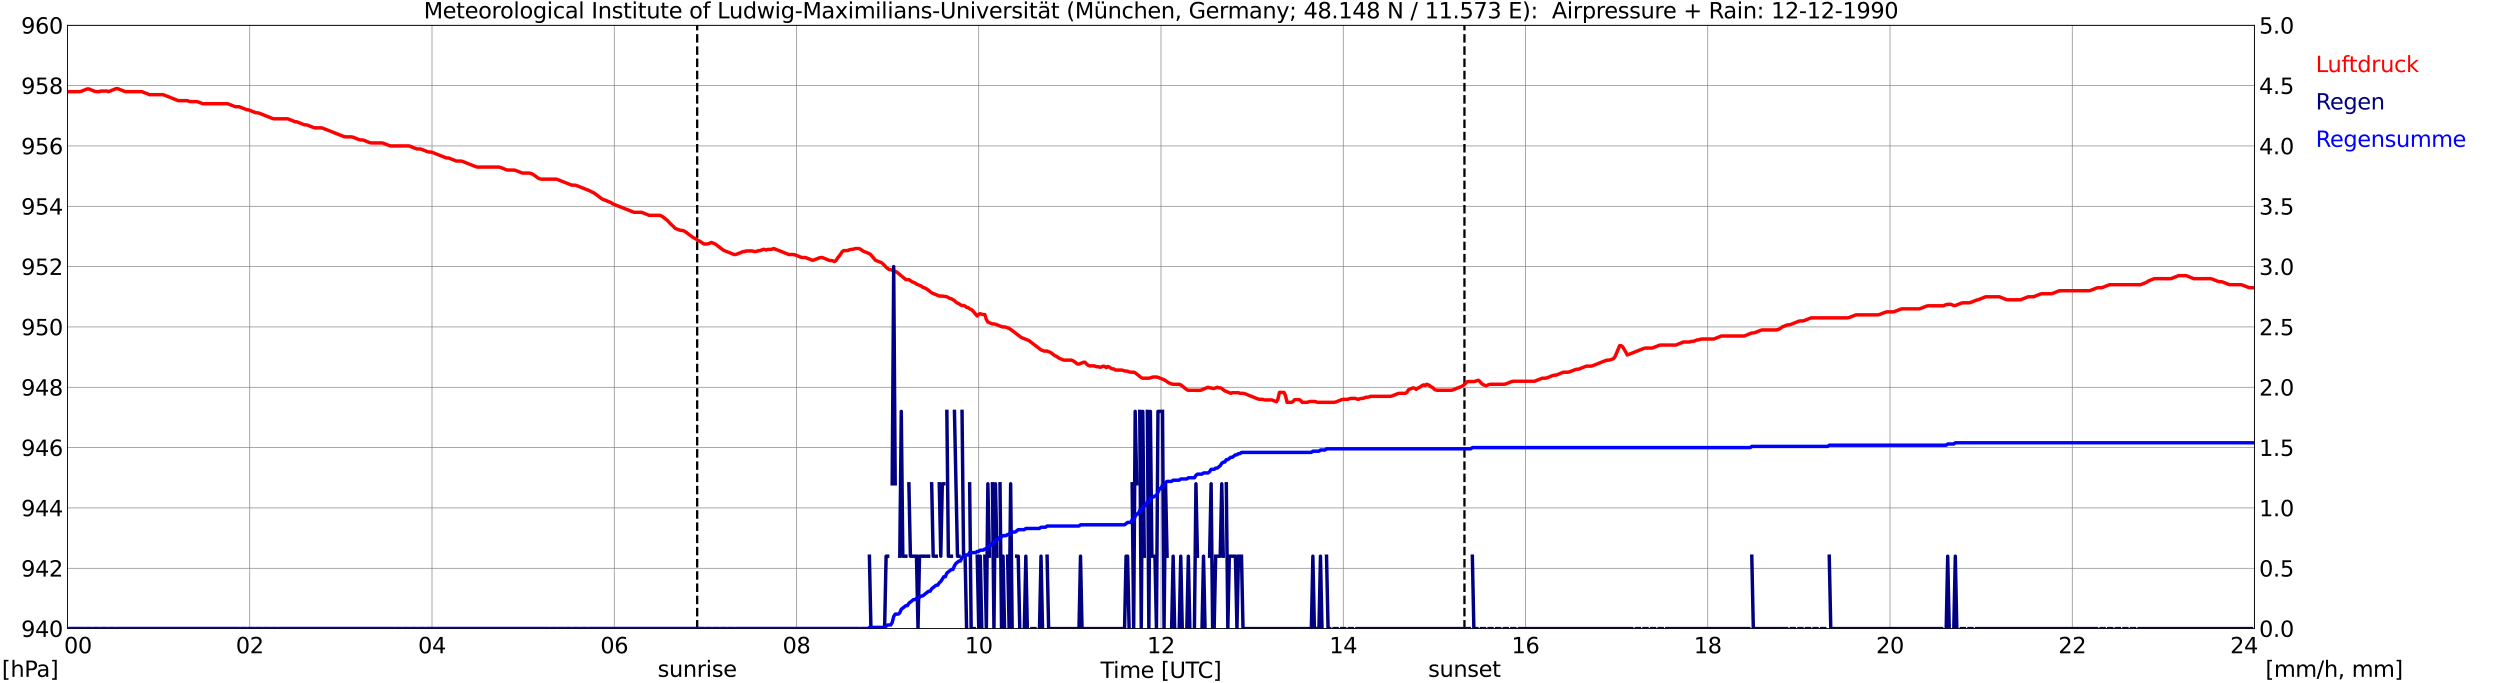<?xml version="1.0" encoding="utf-8" standalone="no"?>
<!DOCTYPE svg PUBLIC "-//W3C//DTD SVG 1.1//EN"
  "http://www.w3.org/Graphics/SVG/1.1/DTD/svg11.dtd">
<svg xmlns:xlink="http://www.w3.org/1999/xlink" width="1085.4pt" height="296.64pt" viewBox="0 0 1085.4 296.64" xmlns="http://www.w3.org/2000/svg" version="1.1">
 <defs>
  <style type="text/css">*{stroke-linejoin: round; stroke-linecap: butt}</style>
 </defs>
 <g id="figure_1">
  <g id="patch_1">
   <path d="M 0 296.64 
L 1085.4 296.64 
L 1085.4 0 
L 0 0 
z
" style="fill: #ffffff"/>
  </g>
  <g id="axes_1">
   <g id="patch_2">
    <path d="M 29.306 272.909 
L 978.814 272.909 
L 978.814 10.976 
L 29.306 10.976 
z
" style="fill: #ffffff"/>
   </g>
   <g id="patch_3">
    <path d="M 978.814 272.909 
L 978.814 272.909 
L 978.814 10.976 
L 978.814 10.976 
z
" clip-path="url(#p5413c9ccd9)" style="fill: #d3d3d3; opacity: 0.25; stroke: #d3d3d3; stroke-linejoin: miter"/>
   </g>
   <g id="matplotlib.axis_1">
    <g id="xtick_1">
     <g id="line2d_1">
      <path d="M 29.306 272.909 
L 29.306 10.976 
" clip-path="url(#p5413c9ccd9)" style="fill: none; stroke: #808080; stroke-width: 0.3; stroke-linecap: square"/>
     </g>
     <g id="line2d_2"/>
     <g id="text_1">
      <!--    00 -->
      <g transform="translate(18.733 283.627) scale(0.095 -0.095)">
       <defs>
        <path id="DejaVuSans-20" transform="scale(0.016)"/>
        <path id="DejaVuSans-30" d="M 2034 4250 
Q 1547 4250 1301 3770 
Q 1056 3291 1056 2328 
Q 1056 1369 1301 889 
Q 1547 409 2034 409 
Q 2525 409 2770 889 
Q 3016 1369 3016 2328 
Q 3016 3291 2770 3770 
Q 2525 4250 2034 4250 
z
M 2034 4750 
Q 2819 4750 3233 4129 
Q 3647 3509 3647 2328 
Q 3647 1150 3233 529 
Q 2819 -91 2034 -91 
Q 1250 -91 836 529 
Q 422 1150 422 2328 
Q 422 3509 836 4129 
Q 1250 4750 2034 4750 
z
" transform="scale(0.016)"/>
       </defs>
       <use xlink:href="#DejaVuSans-20"/>
       <use xlink:href="#DejaVuSans-20" transform="translate(31.787 0)"/>
       <use xlink:href="#DejaVuSans-20" transform="translate(63.574 0)"/>
       <use xlink:href="#DejaVuSans-30" transform="translate(95.361 0)"/>
       <use xlink:href="#DejaVuSans-30" transform="translate(158.984 0)"/>
      </g>
     </g>
    </g>
    <g id="xtick_2">
     <g id="line2d_3">
      <path d="M 108.431 272.909 
L 108.431 10.976 
" clip-path="url(#p5413c9ccd9)" style="fill: none; stroke: #808080; stroke-width: 0.3; stroke-linecap: square"/>
     </g>
     <g id="line2d_4"/>
     <g id="text_2">
      <!-- 02 -->
      <g transform="translate(102.387 283.627) scale(0.095 -0.095)">
       <defs>
        <path id="DejaVuSans-32" d="M 1228 531 
L 3431 531 
L 3431 0 
L 469 0 
L 469 531 
Q 828 903 1448 1529 
Q 2069 2156 2228 2338 
Q 2531 2678 2651 2914 
Q 2772 3150 2772 3378 
Q 2772 3750 2511 3984 
Q 2250 4219 1831 4219 
Q 1534 4219 1204 4116 
Q 875 4013 500 3803 
L 500 4441 
Q 881 4594 1212 4672 
Q 1544 4750 1819 4750 
Q 2544 4750 2975 4387 
Q 3406 4025 3406 3419 
Q 3406 3131 3298 2873 
Q 3191 2616 2906 2266 
Q 2828 2175 2409 1742 
Q 1991 1309 1228 531 
z
" transform="scale(0.016)"/>
       </defs>
       <use xlink:href="#DejaVuSans-30"/>
       <use xlink:href="#DejaVuSans-32" transform="translate(63.623 0)"/>
      </g>
     </g>
    </g>
    <g id="xtick_3">
     <g id="line2d_5">
      <path d="M 187.557 272.909 
L 187.557 10.976 
" clip-path="url(#p5413c9ccd9)" style="fill: none; stroke: #808080; stroke-width: 0.3; stroke-linecap: square"/>
     </g>
     <g id="line2d_6"/>
     <g id="text_3">
      <!-- 04 -->
      <g transform="translate(181.513 283.627) scale(0.095 -0.095)">
       <defs>
        <path id="DejaVuSans-34" d="M 2419 4116 
L 825 1625 
L 2419 1625 
L 2419 4116 
z
M 2253 4666 
L 3047 4666 
L 3047 1625 
L 3713 1625 
L 3713 1100 
L 3047 1100 
L 3047 0 
L 2419 0 
L 2419 1100 
L 313 1100 
L 313 1709 
L 2253 4666 
z
" transform="scale(0.016)"/>
       </defs>
       <use xlink:href="#DejaVuSans-30"/>
       <use xlink:href="#DejaVuSans-34" transform="translate(63.623 0)"/>
      </g>
     </g>
    </g>
    <g id="xtick_4">
     <g id="line2d_7">
      <path d="M 266.683 272.909 
L 266.683 10.976 
" clip-path="url(#p5413c9ccd9)" style="fill: none; stroke: #808080; stroke-width: 0.3; stroke-linecap: square"/>
     </g>
     <g id="line2d_8"/>
     <g id="text_4">
      <!-- 06 -->
      <g transform="translate(260.638 283.627) scale(0.095 -0.095)">
       <defs>
        <path id="DejaVuSans-36" d="M 2113 2584 
Q 1688 2584 1439 2293 
Q 1191 2003 1191 1497 
Q 1191 994 1439 701 
Q 1688 409 2113 409 
Q 2538 409 2786 701 
Q 3034 994 3034 1497 
Q 3034 2003 2786 2293 
Q 2538 2584 2113 2584 
z
M 3366 4563 
L 3366 3988 
Q 3128 4100 2886 4159 
Q 2644 4219 2406 4219 
Q 1781 4219 1451 3797 
Q 1122 3375 1075 2522 
Q 1259 2794 1537 2939 
Q 1816 3084 2150 3084 
Q 2853 3084 3261 2657 
Q 3669 2231 3669 1497 
Q 3669 778 3244 343 
Q 2819 -91 2113 -91 
Q 1303 -91 875 529 
Q 447 1150 447 2328 
Q 447 3434 972 4092 
Q 1497 4750 2381 4750 
Q 2619 4750 2861 4703 
Q 3103 4656 3366 4563 
z
" transform="scale(0.016)"/>
       </defs>
       <use xlink:href="#DejaVuSans-30"/>
       <use xlink:href="#DejaVuSans-36" transform="translate(63.623 0)"/>
      </g>
     </g>
    </g>
    <g id="xtick_5">
     <g id="line2d_9">
      <path d="M 345.808 272.909 
L 345.808 10.976 
" clip-path="url(#p5413c9ccd9)" style="fill: none; stroke: #808080; stroke-width: 0.3; stroke-linecap: square"/>
     </g>
     <g id="line2d_10"/>
     <g id="text_5">
      <!-- 08 -->
      <g transform="translate(339.764 283.627) scale(0.095 -0.095)">
       <defs>
        <path id="DejaVuSans-38" d="M 2034 2216 
Q 1584 2216 1326 1975 
Q 1069 1734 1069 1313 
Q 1069 891 1326 650 
Q 1584 409 2034 409 
Q 2484 409 2743 651 
Q 3003 894 3003 1313 
Q 3003 1734 2745 1975 
Q 2488 2216 2034 2216 
z
M 1403 2484 
Q 997 2584 770 2862 
Q 544 3141 544 3541 
Q 544 4100 942 4425 
Q 1341 4750 2034 4750 
Q 2731 4750 3128 4425 
Q 3525 4100 3525 3541 
Q 3525 3141 3298 2862 
Q 3072 2584 2669 2484 
Q 3125 2378 3379 2068 
Q 3634 1759 3634 1313 
Q 3634 634 3220 271 
Q 2806 -91 2034 -91 
Q 1263 -91 848 271 
Q 434 634 434 1313 
Q 434 1759 690 2068 
Q 947 2378 1403 2484 
z
M 1172 3481 
Q 1172 3119 1398 2916 
Q 1625 2713 2034 2713 
Q 2441 2713 2670 2916 
Q 2900 3119 2900 3481 
Q 2900 3844 2670 4047 
Q 2441 4250 2034 4250 
Q 1625 4250 1398 4047 
Q 1172 3844 1172 3481 
z
" transform="scale(0.016)"/>
       </defs>
       <use xlink:href="#DejaVuSans-30"/>
       <use xlink:href="#DejaVuSans-38" transform="translate(63.623 0)"/>
      </g>
     </g>
    </g>
    <g id="xtick_6">
     <g id="line2d_11">
      <path d="M 424.934 272.909 
L 424.934 10.976 
" clip-path="url(#p5413c9ccd9)" style="fill: none; stroke: #808080; stroke-width: 0.3; stroke-linecap: square"/>
     </g>
     <g id="line2d_12"/>
     <g id="text_6">
      <!-- 10 -->
      <g transform="translate(418.89 283.627) scale(0.095 -0.095)">
       <defs>
        <path id="DejaVuSans-31" d="M 794 531 
L 1825 531 
L 1825 4091 
L 703 3866 
L 703 4441 
L 1819 4666 
L 2450 4666 
L 2450 531 
L 3481 531 
L 3481 0 
L 794 0 
L 794 531 
z
" transform="scale(0.016)"/>
       </defs>
       <use xlink:href="#DejaVuSans-31"/>
       <use xlink:href="#DejaVuSans-30" transform="translate(63.623 0)"/>
      </g>
     </g>
    </g>
    <g id="xtick_7">
     <g id="line2d_13">
      <path d="M 504.06 272.909 
L 504.06 10.976 
" clip-path="url(#p5413c9ccd9)" style="fill: none; stroke: #808080; stroke-width: 0.3; stroke-linecap: square"/>
     </g>
     <g id="line2d_14"/>
     <g id="text_7">
      <!-- 12 -->
      <g transform="translate(498.015 283.627) scale(0.095 -0.095)">
       <use xlink:href="#DejaVuSans-31"/>
       <use xlink:href="#DejaVuSans-32" transform="translate(63.623 0)"/>
      </g>
     </g>
    </g>
    <g id="xtick_8">
     <g id="line2d_15">
      <path d="M 583.185 272.909 
L 583.185 10.976 
" clip-path="url(#p5413c9ccd9)" style="fill: none; stroke: #808080; stroke-width: 0.3; stroke-linecap: square"/>
     </g>
     <g id="line2d_16"/>
     <g id="text_8">
      <!-- 14 -->
      <g transform="translate(577.141 283.627) scale(0.095 -0.095)">
       <use xlink:href="#DejaVuSans-31"/>
       <use xlink:href="#DejaVuSans-34" transform="translate(63.623 0)"/>
      </g>
     </g>
    </g>
    <g id="xtick_9">
     <g id="line2d_17">
      <path d="M 662.311 272.909 
L 662.311 10.976 
" clip-path="url(#p5413c9ccd9)" style="fill: none; stroke: #808080; stroke-width: 0.3; stroke-linecap: square"/>
     </g>
     <g id="line2d_18"/>
     <g id="text_9">
      <!-- 16 -->
      <g transform="translate(656.267 283.627) scale(0.095 -0.095)">
       <use xlink:href="#DejaVuSans-31"/>
       <use xlink:href="#DejaVuSans-36" transform="translate(63.623 0)"/>
      </g>
     </g>
    </g>
    <g id="xtick_10">
     <g id="line2d_19">
      <path d="M 741.437 272.909 
L 741.437 10.976 
" clip-path="url(#p5413c9ccd9)" style="fill: none; stroke: #808080; stroke-width: 0.3; stroke-linecap: square"/>
     </g>
     <g id="line2d_20"/>
     <g id="text_10">
      <!-- 18 -->
      <g transform="translate(735.392 283.627) scale(0.095 -0.095)">
       <use xlink:href="#DejaVuSans-31"/>
       <use xlink:href="#DejaVuSans-38" transform="translate(63.623 0)"/>
      </g>
     </g>
    </g>
    <g id="xtick_11">
     <g id="line2d_21">
      <path d="M 820.562 272.909 
L 820.562 10.976 
" clip-path="url(#p5413c9ccd9)" style="fill: none; stroke: #808080; stroke-width: 0.3; stroke-linecap: square"/>
     </g>
     <g id="line2d_22"/>
     <g id="text_11">
      <!-- 20 -->
      <g transform="translate(814.518 283.627) scale(0.095 -0.095)">
       <use xlink:href="#DejaVuSans-32"/>
       <use xlink:href="#DejaVuSans-30" transform="translate(63.623 0)"/>
      </g>
     </g>
    </g>
    <g id="xtick_12">
     <g id="line2d_23">
      <path d="M 899.688 272.909 
L 899.688 10.976 
" clip-path="url(#p5413c9ccd9)" style="fill: none; stroke: #808080; stroke-width: 0.3; stroke-linecap: square"/>
     </g>
     <g id="line2d_24"/>
     <g id="text_12">
      <!-- 22 -->
      <g transform="translate(893.644 283.627) scale(0.095 -0.095)">
       <use xlink:href="#DejaVuSans-32"/>
       <use xlink:href="#DejaVuSans-32" transform="translate(63.623 0)"/>
      </g>
     </g>
    </g>
    <g id="xtick_13">
     <g id="line2d_25">
      <path d="M 978.814 272.909 
L 978.814 10.976 
" clip-path="url(#p5413c9ccd9)" style="fill: none; stroke: #808080; stroke-width: 0.3; stroke-linecap: square"/>
     </g>
     <g id="line2d_26"/>
     <g id="text_13">
      <!-- 24    -->
      <g transform="translate(968.241 283.627) scale(0.095 -0.095)">
       <use xlink:href="#DejaVuSans-32"/>
       <use xlink:href="#DejaVuSans-34" transform="translate(63.623 0)"/>
       <use xlink:href="#DejaVuSans-20" transform="translate(127.246 0)"/>
       <use xlink:href="#DejaVuSans-20" transform="translate(159.033 0)"/>
       <use xlink:href="#DejaVuSans-20" transform="translate(190.82 0)"/>
      </g>
     </g>
    </g>
    <g id="text_14">
     <!-- Time [UTC] -->
     <g transform="translate(477.806 294.322) scale(0.095 -0.095)">
      <defs>
       <path id="DejaVuSans-54" d="M -19 4666 
L 3928 4666 
L 3928 4134 
L 2272 4134 
L 2272 0 
L 1638 0 
L 1638 4134 
L -19 4134 
L -19 4666 
z
" transform="scale(0.016)"/>
       <path id="DejaVuSans-69" d="M 603 3500 
L 1178 3500 
L 1178 0 
L 603 0 
L 603 3500 
z
M 603 4863 
L 1178 4863 
L 1178 4134 
L 603 4134 
L 603 4863 
z
" transform="scale(0.016)"/>
       <path id="DejaVuSans-6d" d="M 3328 2828 
Q 3544 3216 3844 3400 
Q 4144 3584 4550 3584 
Q 5097 3584 5394 3201 
Q 5691 2819 5691 2113 
L 5691 0 
L 5113 0 
L 5113 2094 
Q 5113 2597 4934 2840 
Q 4756 3084 4391 3084 
Q 3944 3084 3684 2787 
Q 3425 2491 3425 1978 
L 3425 0 
L 2847 0 
L 2847 2094 
Q 2847 2600 2669 2842 
Q 2491 3084 2119 3084 
Q 1678 3084 1418 2786 
Q 1159 2488 1159 1978 
L 1159 0 
L 581 0 
L 581 3500 
L 1159 3500 
L 1159 2956 
Q 1356 3278 1631 3431 
Q 1906 3584 2284 3584 
Q 2666 3584 2933 3390 
Q 3200 3197 3328 2828 
z
" transform="scale(0.016)"/>
       <path id="DejaVuSans-65" d="M 3597 1894 
L 3597 1613 
L 953 1613 
Q 991 1019 1311 708 
Q 1631 397 2203 397 
Q 2534 397 2845 478 
Q 3156 559 3463 722 
L 3463 178 
Q 3153 47 2828 -22 
Q 2503 -91 2169 -91 
Q 1331 -91 842 396 
Q 353 884 353 1716 
Q 353 2575 817 3079 
Q 1281 3584 2069 3584 
Q 2775 3584 3186 3129 
Q 3597 2675 3597 1894 
z
M 3022 2063 
Q 3016 2534 2758 2815 
Q 2500 3097 2075 3097 
Q 1594 3097 1305 2825 
Q 1016 2553 972 2059 
L 3022 2063 
z
" transform="scale(0.016)"/>
       <path id="DejaVuSans-5b" d="M 550 4863 
L 1875 4863 
L 1875 4416 
L 1125 4416 
L 1125 -397 
L 1875 -397 
L 1875 -844 
L 550 -844 
L 550 4863 
z
" transform="scale(0.016)"/>
       <path id="DejaVuSans-55" d="M 556 4666 
L 1191 4666 
L 1191 1831 
Q 1191 1081 1462 751 
Q 1734 422 2344 422 
Q 2950 422 3222 751 
Q 3494 1081 3494 1831 
L 3494 4666 
L 4128 4666 
L 4128 1753 
Q 4128 841 3676 375 
Q 3225 -91 2344 -91 
Q 1459 -91 1007 375 
Q 556 841 556 1753 
L 556 4666 
z
" transform="scale(0.016)"/>
       <path id="DejaVuSans-43" d="M 4122 4306 
L 4122 3641 
Q 3803 3938 3442 4084 
Q 3081 4231 2675 4231 
Q 1875 4231 1450 3742 
Q 1025 3253 1025 2328 
Q 1025 1406 1450 917 
Q 1875 428 2675 428 
Q 3081 428 3442 575 
Q 3803 722 4122 1019 
L 4122 359 
Q 3791 134 3420 21 
Q 3050 -91 2638 -91 
Q 1578 -91 968 557 
Q 359 1206 359 2328 
Q 359 3453 968 4101 
Q 1578 4750 2638 4750 
Q 3056 4750 3426 4639 
Q 3797 4528 4122 4306 
z
" transform="scale(0.016)"/>
       <path id="DejaVuSans-5d" d="M 1947 4863 
L 1947 -844 
L 622 -844 
L 622 -397 
L 1369 -397 
L 1369 4416 
L 622 4416 
L 622 4863 
L 1947 4863 
z
" transform="scale(0.016)"/>
      </defs>
      <use xlink:href="#DejaVuSans-54"/>
      <use xlink:href="#DejaVuSans-69" transform="translate(57.959 0)"/>
      <use xlink:href="#DejaVuSans-6d" transform="translate(85.742 0)"/>
      <use xlink:href="#DejaVuSans-65" transform="translate(183.154 0)"/>
      <use xlink:href="#DejaVuSans-20" transform="translate(244.678 0)"/>
      <use xlink:href="#DejaVuSans-5b" transform="translate(276.465 0)"/>
      <use xlink:href="#DejaVuSans-55" transform="translate(315.479 0)"/>
      <use xlink:href="#DejaVuSans-54" transform="translate(388.672 0)"/>
      <use xlink:href="#DejaVuSans-43" transform="translate(443.881 0)"/>
      <use xlink:href="#DejaVuSans-5d" transform="translate(513.705 0)"/>
     </g>
    </g>
   </g>
   <g id="matplotlib.axis_2">
    <g id="ytick_1">
     <g id="line2d_27">
      <path d="M 29.306 272.909 
L 978.814 272.909 
" clip-path="url(#p5413c9ccd9)" style="fill: none; stroke: #808080; stroke-width: 0.3; stroke-linecap: square"/>
     </g>
     <g id="line2d_28"/>
     <g id="text_15">
      <!-- 940 -->
      <g transform="translate(9.173 276.518) scale(0.095 -0.095)">
       <defs>
        <path id="DejaVuSans-39" d="M 703 97 
L 703 672 
Q 941 559 1184 500 
Q 1428 441 1663 441 
Q 2288 441 2617 861 
Q 2947 1281 2994 2138 
Q 2813 1869 2534 1725 
Q 2256 1581 1919 1581 
Q 1219 1581 811 2004 
Q 403 2428 403 3163 
Q 403 3881 828 4315 
Q 1253 4750 1959 4750 
Q 2769 4750 3195 4129 
Q 3622 3509 3622 2328 
Q 3622 1225 3098 567 
Q 2575 -91 1691 -91 
Q 1453 -91 1209 -44 
Q 966 3 703 97 
z
M 1959 2075 
Q 2384 2075 2632 2365 
Q 2881 2656 2881 3163 
Q 2881 3666 2632 3958 
Q 2384 4250 1959 4250 
Q 1534 4250 1286 3958 
Q 1038 3666 1038 3163 
Q 1038 2656 1286 2365 
Q 1534 2075 1959 2075 
z
" transform="scale(0.016)"/>
       </defs>
       <use xlink:href="#DejaVuSans-39"/>
       <use xlink:href="#DejaVuSans-34" transform="translate(63.623 0)"/>
       <use xlink:href="#DejaVuSans-30" transform="translate(127.246 0)"/>
      </g>
     </g>
    </g>
    <g id="ytick_2">
     <g id="line2d_29">
      <path d="M 29.306 246.715 
L 978.814 246.715 
" clip-path="url(#p5413c9ccd9)" style="fill: none; stroke: #808080; stroke-width: 0.3; stroke-linecap: square"/>
     </g>
     <g id="line2d_30"/>
     <g id="text_16">
      <!-- 942 -->
      <g transform="translate(9.173 250.325) scale(0.095 -0.095)">
       <use xlink:href="#DejaVuSans-39"/>
       <use xlink:href="#DejaVuSans-34" transform="translate(63.623 0)"/>
       <use xlink:href="#DejaVuSans-32" transform="translate(127.246 0)"/>
      </g>
     </g>
    </g>
    <g id="ytick_3">
     <g id="line2d_31">
      <path d="M 29.306 220.522 
L 978.814 220.522 
" clip-path="url(#p5413c9ccd9)" style="fill: none; stroke: #808080; stroke-width: 0.3; stroke-linecap: square"/>
     </g>
     <g id="line2d_32"/>
     <g id="text_17">
      <!-- 944 -->
      <g transform="translate(9.173 224.131) scale(0.095 -0.095)">
       <use xlink:href="#DejaVuSans-39"/>
       <use xlink:href="#DejaVuSans-34" transform="translate(63.623 0)"/>
       <use xlink:href="#DejaVuSans-34" transform="translate(127.246 0)"/>
      </g>
     </g>
    </g>
    <g id="ytick_4">
     <g id="line2d_33">
      <path d="M 29.306 194.329 
L 978.814 194.329 
" clip-path="url(#p5413c9ccd9)" style="fill: none; stroke: #808080; stroke-width: 0.3; stroke-linecap: square"/>
     </g>
     <g id="line2d_34"/>
     <g id="text_18">
      <!-- 946 -->
      <g transform="translate(9.173 197.938) scale(0.095 -0.095)">
       <use xlink:href="#DejaVuSans-39"/>
       <use xlink:href="#DejaVuSans-34" transform="translate(63.623 0)"/>
       <use xlink:href="#DejaVuSans-36" transform="translate(127.246 0)"/>
      </g>
     </g>
    </g>
    <g id="ytick_5">
     <g id="line2d_35">
      <path d="M 29.306 168.136 
L 978.814 168.136 
" clip-path="url(#p5413c9ccd9)" style="fill: none; stroke: #808080; stroke-width: 0.3; stroke-linecap: square"/>
     </g>
     <g id="line2d_36"/>
     <g id="text_19">
      <!-- 948 -->
      <g transform="translate(9.173 171.745) scale(0.095 -0.095)">
       <use xlink:href="#DejaVuSans-39"/>
       <use xlink:href="#DejaVuSans-34" transform="translate(63.623 0)"/>
       <use xlink:href="#DejaVuSans-38" transform="translate(127.246 0)"/>
      </g>
     </g>
    </g>
    <g id="ytick_6">
     <g id="line2d_37">
      <path d="M 29.306 141.942 
L 978.814 141.942 
" clip-path="url(#p5413c9ccd9)" style="fill: none; stroke: #808080; stroke-width: 0.3; stroke-linecap: square"/>
     </g>
     <g id="line2d_38"/>
     <g id="text_20">
      <!-- 950 -->
      <g transform="translate(9.173 145.551) scale(0.095 -0.095)">
       <defs>
        <path id="DejaVuSans-35" d="M 691 4666 
L 3169 4666 
L 3169 4134 
L 1269 4134 
L 1269 2991 
Q 1406 3038 1543 3061 
Q 1681 3084 1819 3084 
Q 2600 3084 3056 2656 
Q 3513 2228 3513 1497 
Q 3513 744 3044 326 
Q 2575 -91 1722 -91 
Q 1428 -91 1123 -41 
Q 819 9 494 109 
L 494 744 
Q 775 591 1075 516 
Q 1375 441 1709 441 
Q 2250 441 2565 725 
Q 2881 1009 2881 1497 
Q 2881 1984 2565 2268 
Q 2250 2553 1709 2553 
Q 1456 2553 1204 2497 
Q 953 2441 691 2322 
L 691 4666 
z
" transform="scale(0.016)"/>
       </defs>
       <use xlink:href="#DejaVuSans-39"/>
       <use xlink:href="#DejaVuSans-35" transform="translate(63.623 0)"/>
       <use xlink:href="#DejaVuSans-30" transform="translate(127.246 0)"/>
      </g>
     </g>
    </g>
    <g id="ytick_7">
     <g id="line2d_39">
      <path d="M 29.306 115.749 
L 978.814 115.749 
" clip-path="url(#p5413c9ccd9)" style="fill: none; stroke: #808080; stroke-width: 0.3; stroke-linecap: square"/>
     </g>
     <g id="line2d_40"/>
     <g id="text_21">
      <!-- 952 -->
      <g transform="translate(9.173 119.358) scale(0.095 -0.095)">
       <use xlink:href="#DejaVuSans-39"/>
       <use xlink:href="#DejaVuSans-35" transform="translate(63.623 0)"/>
       <use xlink:href="#DejaVuSans-32" transform="translate(127.246 0)"/>
      </g>
     </g>
    </g>
    <g id="ytick_8">
     <g id="line2d_41">
      <path d="M 29.306 89.556 
L 978.814 89.556 
" clip-path="url(#p5413c9ccd9)" style="fill: none; stroke: #808080; stroke-width: 0.3; stroke-linecap: square"/>
     </g>
     <g id="line2d_42"/>
     <g id="text_22">
      <!-- 954 -->
      <g transform="translate(9.173 93.165) scale(0.095 -0.095)">
       <use xlink:href="#DejaVuSans-39"/>
       <use xlink:href="#DejaVuSans-35" transform="translate(63.623 0)"/>
       <use xlink:href="#DejaVuSans-34" transform="translate(127.246 0)"/>
      </g>
     </g>
    </g>
    <g id="ytick_9">
     <g id="line2d_43">
      <path d="M 29.306 63.362 
L 978.814 63.362 
" clip-path="url(#p5413c9ccd9)" style="fill: none; stroke: #808080; stroke-width: 0.3; stroke-linecap: square"/>
     </g>
     <g id="line2d_44"/>
     <g id="text_23">
      <!-- 956 -->
      <g transform="translate(9.173 66.972) scale(0.095 -0.095)">
       <use xlink:href="#DejaVuSans-39"/>
       <use xlink:href="#DejaVuSans-35" transform="translate(63.623 0)"/>
       <use xlink:href="#DejaVuSans-36" transform="translate(127.246 0)"/>
      </g>
     </g>
    </g>
    <g id="ytick_10">
     <g id="line2d_45">
      <path d="M 29.306 37.169 
L 978.814 37.169 
" clip-path="url(#p5413c9ccd9)" style="fill: none; stroke: #808080; stroke-width: 0.3; stroke-linecap: square"/>
     </g>
     <g id="line2d_46"/>
     <g id="text_24">
      <!-- 958 -->
      <g transform="translate(9.173 40.778) scale(0.095 -0.095)">
       <use xlink:href="#DejaVuSans-39"/>
       <use xlink:href="#DejaVuSans-35" transform="translate(63.623 0)"/>
       <use xlink:href="#DejaVuSans-38" transform="translate(127.246 0)"/>
      </g>
     </g>
    </g>
    <g id="ytick_11">
     <g id="line2d_47">
      <path d="M 29.306 10.976 
L 978.814 10.976 
" clip-path="url(#p5413c9ccd9)" style="fill: none; stroke: #808080; stroke-width: 0.3; stroke-linecap: square"/>
     </g>
     <g id="line2d_48"/>
     <g id="text_25">
      <!-- 960 -->
      <g transform="translate(9.173 14.585) scale(0.095 -0.095)">
       <use xlink:href="#DejaVuSans-39"/>
       <use xlink:href="#DejaVuSans-36" transform="translate(63.623 0)"/>
       <use xlink:href="#DejaVuSans-30" transform="translate(127.246 0)"/>
      </g>
     </g>
    </g>
   </g>
   <g id="line2d_49">
    <path d="M 302.685 272.909 
L 302.685 10.976 
" clip-path="url(#p5413c9ccd9)" style="fill: none; stroke-dasharray: 3.7,1.6; stroke-dashoffset: 0; stroke: #000000"/>
   </g>
   <g id="line2d_50">
    <path d="M 635.804 272.909 
L 635.804 10.976 
" clip-path="url(#p5413c9ccd9)" style="fill: none; stroke-dasharray: 3.7,1.6; stroke-dashoffset: 0; stroke: #000000"/>
   </g>
   <g id="line2d_51">
    <path d="M 29.306 39.788 
L 34.581 39.788 
L 35.24 39.657 
L 37.878 38.61 
L 38.537 38.61 
L 41.175 39.657 
L 41.834 39.788 
L 43.153 39.788 
L 43.812 39.526 
L 46.45 39.526 
L 47.109 39.788 
L 50.406 38.479 
L 51.065 38.479 
L 54.362 39.788 
L 61.615 39.788 
L 64.912 41.098 
L 70.847 41.098 
L 77.441 43.717 
L 81.397 43.717 
L 82.056 43.979 
L 82.716 44.11 
L 85.353 44.11 
L 86.013 44.241 
L 87.991 45.027 
L 98.541 45.027 
L 99.2 45.158 
L 101.838 46.206 
L 102.497 46.337 
L 103.816 46.337 
L 107.113 47.646 
L 107.772 47.646 
L 111.069 48.956 
L 111.728 48.956 
L 112.388 49.087 
L 118.322 51.444 
L 118.982 51.575 
L 124.916 51.575 
L 128.213 52.885 
L 128.872 52.885 
L 132.169 54.195 
L 132.829 54.195 
L 133.488 54.326 
L 136.125 55.373 
L 136.785 55.504 
L 139.422 55.504 
L 140.082 55.635 
L 149.313 59.302 
L 149.972 59.433 
L 152.61 59.433 
L 153.269 59.564 
L 155.907 60.612 
L 156.566 60.743 
L 157.226 60.743 
L 157.885 60.874 
L 160.523 61.922 
L 161.182 62.053 
L 165.798 62.053 
L 166.457 62.184 
L 169.094 63.231 
L 169.754 63.362 
L 177.666 63.362 
L 180.963 64.672 
L 182.282 64.672 
L 182.941 64.803 
L 185.579 65.851 
L 186.238 65.982 
L 186.898 65.982 
L 187.557 66.113 
L 193.492 68.47 
L 194.151 68.601 
L 194.81 68.601 
L 198.107 69.911 
L 200.085 69.911 
L 200.745 70.042 
L 206.679 72.399 
L 207.339 72.53 
L 216.57 72.53 
L 217.229 72.661 
L 219.867 73.709 
L 220.526 73.84 
L 223.164 73.84 
L 223.823 73.971 
L 226.461 75.018 
L 227.12 75.149 
L 229.757 75.149 
L 230.417 75.28 
L 231.076 75.542 
L 231.736 75.935 
L 233.714 77.376 
L 234.373 77.638 
L 235.033 77.769 
L 241.626 77.769 
L 248.22 80.388 
L 249.539 80.388 
L 250.198 80.519 
L 256.133 82.876 
L 256.792 83.269 
L 257.451 83.531 
L 258.111 83.924 
L 261.408 86.412 
L 265.364 87.984 
L 266.023 88.508 
L 275.255 92.175 
L 278.552 92.175 
L 281.849 93.485 
L 286.464 93.485 
L 287.124 93.747 
L 287.783 94.139 
L 289.761 95.711 
L 291.08 97.152 
L 292.399 98.33 
L 293.058 99.116 
L 295.036 99.902 
L 295.696 100.033 
L 296.355 100.033 
L 297.014 100.295 
L 297.674 100.688 
L 300.971 103.176 
L 301.63 103.438 
L 302.289 103.831 
L 302.949 104.355 
L 303.608 104.617 
L 304.267 105.01 
L 305.586 105.926 
L 306.905 105.926 
L 307.564 105.795 
L 308.883 105.272 
L 310.202 105.795 
L 310.861 106.188 
L 314.158 108.677 
L 318.774 110.51 
L 319.433 110.51 
L 322.73 109.201 
L 323.39 109.201 
L 324.049 108.939 
L 326.686 108.939 
L 327.346 109.201 
L 328.005 109.201 
L 328.665 109.07 
L 329.324 108.808 
L 329.983 108.808 
L 331.302 108.284 
L 331.961 108.284 
L 332.621 108.546 
L 333.28 108.284 
L 334.599 108.284 
L 335.258 108.153 
L 335.918 107.891 
L 342.512 110.51 
L 344.49 110.51 
L 345.149 110.641 
L 347.787 111.689 
L 348.446 111.82 
L 349.765 111.82 
L 352.402 112.868 
L 353.062 112.999 
L 355.699 111.951 
L 356.359 111.82 
L 357.018 111.82 
L 360.315 113.13 
L 360.974 113.13 
L 361.634 113.261 
L 362.293 113.522 
L 362.952 113.13 
L 363.612 112.082 
L 364.93 110.379 
L 365.59 109.332 
L 366.249 108.808 
L 367.568 108.808 
L 368.227 108.677 
L 368.887 108.415 
L 369.546 108.284 
L 370.206 108.284 
L 370.865 108.022 
L 371.524 107.891 
L 372.843 107.891 
L 373.502 108.153 
L 374.821 109.07 
L 377.459 110.117 
L 378.118 110.641 
L 380.096 112.999 
L 382.734 114.046 
L 383.393 114.57 
L 384.712 116.011 
L 386.031 117.059 
L 386.69 117.059 
L 389.328 118.106 
L 393.284 121.38 
L 394.603 121.38 
L 395.921 122.297 
L 397.24 122.821 
L 397.899 123.345 
L 399.878 124.131 
L 400.537 124.655 
L 401.856 125.179 
L 402.515 125.571 
L 404.493 127.143 
L 407.79 128.505 
L 409.109 128.557 
L 411.087 128.846 
L 412.406 129.553 
L 413.065 129.71 
L 414.384 130.522 
L 415.043 131.151 
L 415.703 131.596 
L 416.362 131.858 
L 417.022 132.382 
L 417.681 132.644 
L 418.34 132.644 
L 419 132.906 
L 419.659 133.429 
L 420.318 133.56 
L 420.978 134.084 
L 421.637 134.346 
L 422.297 134.87 
L 424.275 137.227 
L 424.934 136.442 
L 425.593 136.18 
L 426.253 136.442 
L 426.912 136.573 
L 427.572 136.573 
L 428.231 138.668 
L 428.89 139.847 
L 430.869 140.633 
L 431.528 140.633 
L 432.187 140.764 
L 434.825 141.811 
L 435.484 141.942 
L 436.144 141.942 
L 436.803 142.073 
L 438.122 142.597 
L 438.781 142.99 
L 443.397 146.526 
L 446.694 147.836 
L 451.969 151.896 
L 453.287 152.42 
L 454.606 152.42 
L 455.925 152.943 
L 456.584 153.336 
L 457.903 154.384 
L 458.563 154.646 
L 459.881 155.563 
L 461.859 156.349 
L 465.156 156.349 
L 465.816 156.61 
L 466.475 157.003 
L 467.794 158.051 
L 468.453 158.051 
L 470.431 157.265 
L 471.091 157.265 
L 471.75 158.051 
L 472.409 158.575 
L 473.069 158.837 
L 475.047 158.837 
L 475.706 159.099 
L 476.366 159.23 
L 477.025 159.23 
L 477.685 159.492 
L 479.003 158.968 
L 479.663 159.099 
L 480.322 159.623 
L 480.981 159.099 
L 481.641 159.361 
L 482.3 159.885 
L 482.96 160.147 
L 483.619 160.147 
L 484.278 160.67 
L 486.916 160.67 
L 487.575 160.801 
L 488.235 161.063 
L 488.894 161.063 
L 489.553 161.194 
L 490.213 161.456 
L 490.872 161.587 
L 492.191 161.587 
L 492.85 161.849 
L 495.488 163.945 
L 496.147 164.207 
L 498.785 164.207 
L 499.444 164.076 
L 500.103 163.814 
L 500.763 163.683 
L 502.082 163.683 
L 502.741 163.814 
L 505.379 164.861 
L 506.038 165.254 
L 507.357 166.171 
L 508.675 166.695 
L 509.335 166.826 
L 511.972 166.826 
L 512.632 167.088 
L 515.269 169.183 
L 515.929 169.445 
L 521.204 169.471 
L 524.501 168.136 
L 525.16 168.397 
L 525.819 168.397 
L 526.479 168.659 
L 527.138 168.659 
L 528.457 168.136 
L 529.116 168.397 
L 529.776 168.397 
L 530.435 168.659 
L 531.754 169.707 
L 534.391 170.755 
L 535.051 170.493 
L 537.688 170.493 
L 538.348 170.755 
L 539.666 170.755 
L 540.326 170.886 
L 546.26 173.243 
L 546.919 173.374 
L 548.238 173.374 
L 548.898 173.636 
L 552.195 173.636 
L 554.173 174.422 
L 554.832 173.243 
L 555.491 170.362 
L 557.47 170.362 
L 558.129 171.803 
L 558.788 174.684 
L 560.766 174.684 
L 561.426 174.291 
L 562.085 173.505 
L 564.063 173.505 
L 564.723 173.898 
L 565.382 174.684 
L 567.36 174.684 
L 568.02 174.553 
L 568.679 174.291 
L 570.657 174.291 
L 571.317 174.422 
L 571.976 174.684 
L 579.229 174.684 
L 579.889 174.553 
L 582.526 173.505 
L 583.185 173.374 
L 585.164 173.374 
L 585.823 173.112 
L 586.482 172.981 
L 588.46 172.981 
L 589.12 173.243 
L 589.779 173.374 
L 590.439 173.112 
L 591.098 172.981 
L 591.757 172.981 
L 593.076 172.457 
L 593.736 172.457 
L 594.395 172.326 
L 595.054 172.065 
L 603.626 172.065 
L 604.286 171.934 
L 606.923 170.886 
L 607.582 170.755 
L 610.22 170.755 
L 610.879 170.231 
L 611.539 169.183 
L 613.517 168.397 
L 614.176 168.528 
L 614.836 169.052 
L 615.495 168.528 
L 616.154 168.267 
L 617.473 167.35 
L 618.133 167.088 
L 618.792 167.35 
L 619.451 166.826 
L 620.111 167.088 
L 620.77 167.481 
L 621.429 168.005 
L 622.089 168.267 
L 622.748 169.052 
L 623.408 169.314 
L 624.067 169.445 
L 630.001 169.445 
L 630.661 169.314 
L 634.617 167.743 
L 635.276 167.35 
L 635.936 166.826 
L 636.595 166.04 
L 637.255 165.647 
L 639.892 165.647 
L 640.552 165.516 
L 641.211 165.254 
L 641.87 165.123 
L 642.53 165.647 
L 643.189 166.433 
L 643.848 166.957 
L 645.167 167.481 
L 646.486 166.957 
L 647.145 166.826 
L 653.08 166.826 
L 653.739 166.695 
L 656.377 165.647 
L 657.036 165.516 
L 666.267 165.516 
L 669.564 164.207 
L 670.883 164.207 
L 671.542 164.076 
L 674.18 163.028 
L 674.839 162.897 
L 675.499 162.897 
L 678.796 161.587 
L 680.774 161.587 
L 681.433 161.456 
L 684.071 160.409 
L 684.73 160.278 
L 685.389 160.278 
L 688.686 158.968 
L 690.664 158.968 
L 691.324 158.837 
L 697.258 156.48 
L 697.918 156.349 
L 698.577 156.349 
L 699.236 156.218 
L 700.555 155.694 
L 701.215 154.777 
L 703.193 150.062 
L 703.852 150.062 
L 704.511 150.586 
L 705.83 152.812 
L 706.49 154.122 
L 713.743 151.241 
L 714.402 151.11 
L 717.04 151.11 
L 717.699 150.979 
L 720.337 149.931 
L 720.996 149.8 
L 727.59 149.8 
L 730.887 148.491 
L 733.524 148.491 
L 734.184 148.229 
L 734.843 148.229 
L 735.502 148.098 
L 736.821 147.574 
L 737.48 147.574 
L 738.14 147.312 
L 738.799 147.181 
L 744.074 147.181 
L 747.371 145.871 
L 757.262 145.871 
L 760.559 144.562 
L 761.218 144.562 
L 761.878 144.431 
L 764.515 143.383 
L 765.174 143.252 
L 771.109 143.252 
L 771.768 143.121 
L 772.428 142.859 
L 773.087 142.466 
L 773.746 141.942 
L 775.725 141.156 
L 776.384 141.025 
L 777.043 141.025 
L 781 139.454 
L 781.659 139.323 
L 782.978 139.323 
L 786.275 138.013 
L 802.1 138.013 
L 802.759 137.882 
L 805.397 136.835 
L 806.056 136.704 
L 815.287 136.704 
L 815.947 136.573 
L 818.584 135.525 
L 819.244 135.394 
L 821.881 135.394 
L 822.541 135.263 
L 825.178 134.215 
L 825.837 134.084 
L 833.091 134.084 
L 833.75 133.953 
L 836.388 132.906 
L 837.047 132.775 
L 843.641 132.775 
L 844.959 132.251 
L 845.619 132.12 
L 846.938 132.12 
L 848.256 132.644 
L 848.916 132.644 
L 851.553 131.596 
L 852.213 131.465 
L 854.85 131.465 
L 855.51 131.334 
L 858.147 130.286 
L 858.806 130.155 
L 862.103 128.846 
L 868.038 128.846 
L 871.335 130.155 
L 877.269 130.155 
L 880.566 128.846 
L 882.544 128.846 
L 883.204 128.715 
L 885.841 127.667 
L 886.5 127.536 
L 890.457 127.536 
L 891.116 127.405 
L 893.754 126.357 
L 894.413 126.226 
L 906.941 126.226 
L 907.601 126.095 
L 910.238 125.048 
L 910.898 124.917 
L 912.216 124.917 
L 912.876 124.786 
L 915.513 123.738 
L 916.173 123.607 
L 929.36 123.607 
L 931.998 122.559 
L 932.657 122.035 
L 935.295 120.988 
L 942.548 120.988 
L 945.845 119.678 
L 949.142 119.678 
L 952.438 120.988 
L 959.692 120.988 
L 960.351 121.119 
L 962.989 122.166 
L 963.648 122.297 
L 964.307 122.297 
L 964.967 122.428 
L 967.604 123.476 
L 968.264 123.607 
L 972.879 123.607 
L 973.539 123.738 
L 976.176 124.786 
L 976.836 124.917 
L 978.154 124.917 
L 978.154 124.917 
" clip-path="url(#p5413c9ccd9)" style="fill: none; stroke: #ff0000; stroke-width: 1.5; stroke-linecap: square"/>
   </g>
   <g id="patch_4">
    <path d="M 29.306 272.909 
L 29.306 10.976 
" style="fill: none; stroke: #000000; stroke-width: 0.3; stroke-linejoin: miter; stroke-linecap: square"/>
   </g>
   <g id="patch_5">
    <path d="M 978.814 272.909 
L 978.814 10.976 
" style="fill: none; stroke: #000000; stroke-width: 0.3; stroke-linejoin: miter; stroke-linecap: square"/>
   </g>
   <g id="patch_6">
    <path d="M 29.306 272.909 
L 978.814 272.909 
" style="fill: none; stroke: #000000; stroke-width: 0.3; stroke-linejoin: miter; stroke-linecap: square"/>
   </g>
   <g id="patch_7">
    <path d="M 29.306 10.976 
L 978.814 10.976 
" style="fill: none; stroke: #000000; stroke-width: 0.3; stroke-linejoin: miter; stroke-linecap: square"/>
   </g>
   <g id="text_26">
    <!-- sunrise -->
    <g transform="translate(285.52 293.863) scale(0.095 -0.095)">
     <defs>
      <path id="DejaVuSans-73" d="M 2834 3397 
L 2834 2853 
Q 2591 2978 2328 3040 
Q 2066 3103 1784 3103 
Q 1356 3103 1142 2972 
Q 928 2841 928 2578 
Q 928 2378 1081 2264 
Q 1234 2150 1697 2047 
L 1894 2003 
Q 2506 1872 2764 1633 
Q 3022 1394 3022 966 
Q 3022 478 2636 193 
Q 2250 -91 1575 -91 
Q 1294 -91 989 -36 
Q 684 19 347 128 
L 347 722 
Q 666 556 975 473 
Q 1284 391 1588 391 
Q 1994 391 2212 530 
Q 2431 669 2431 922 
Q 2431 1156 2273 1281 
Q 2116 1406 1581 1522 
L 1381 1569 
Q 847 1681 609 1914 
Q 372 2147 372 2553 
Q 372 3047 722 3315 
Q 1072 3584 1716 3584 
Q 2034 3584 2315 3537 
Q 2597 3491 2834 3397 
z
" transform="scale(0.016)"/>
      <path id="DejaVuSans-75" d="M 544 1381 
L 544 3500 
L 1119 3500 
L 1119 1403 
Q 1119 906 1312 657 
Q 1506 409 1894 409 
Q 2359 409 2629 706 
Q 2900 1003 2900 1516 
L 2900 3500 
L 3475 3500 
L 3475 0 
L 2900 0 
L 2900 538 
Q 2691 219 2414 64 
Q 2138 -91 1772 -91 
Q 1169 -91 856 284 
Q 544 659 544 1381 
z
M 1991 3584 
L 1991 3584 
z
" transform="scale(0.016)"/>
      <path id="DejaVuSans-6e" d="M 3513 2113 
L 3513 0 
L 2938 0 
L 2938 2094 
Q 2938 2591 2744 2837 
Q 2550 3084 2163 3084 
Q 1697 3084 1428 2787 
Q 1159 2491 1159 1978 
L 1159 0 
L 581 0 
L 581 3500 
L 1159 3500 
L 1159 2956 
Q 1366 3272 1645 3428 
Q 1925 3584 2291 3584 
Q 2894 3584 3203 3211 
Q 3513 2838 3513 2113 
z
" transform="scale(0.016)"/>
      <path id="DejaVuSans-72" d="M 2631 2963 
Q 2534 3019 2420 3045 
Q 2306 3072 2169 3072 
Q 1681 3072 1420 2755 
Q 1159 2438 1159 1844 
L 1159 0 
L 581 0 
L 581 3500 
L 1159 3500 
L 1159 2956 
Q 1341 3275 1631 3429 
Q 1922 3584 2338 3584 
Q 2397 3584 2469 3576 
Q 2541 3569 2628 3553 
L 2631 2963 
z
" transform="scale(0.016)"/>
     </defs>
     <use xlink:href="#DejaVuSans-73"/>
     <use xlink:href="#DejaVuSans-75" transform="translate(52.1 0)"/>
     <use xlink:href="#DejaVuSans-6e" transform="translate(115.479 0)"/>
     <use xlink:href="#DejaVuSans-72" transform="translate(178.857 0)"/>
     <use xlink:href="#DejaVuSans-69" transform="translate(219.971 0)"/>
     <use xlink:href="#DejaVuSans-73" transform="translate(247.754 0)"/>
     <use xlink:href="#DejaVuSans-65" transform="translate(299.854 0)"/>
    </g>
   </g>
   <g id="text_27">
    <!-- sunset -->
    <g transform="translate(620.05 293.863) scale(0.095 -0.095)">
     <defs>
      <path id="DejaVuSans-74" d="M 1172 4494 
L 1172 3500 
L 2356 3500 
L 2356 3053 
L 1172 3053 
L 1172 1153 
Q 1172 725 1289 603 
Q 1406 481 1766 481 
L 2356 481 
L 2356 0 
L 1766 0 
Q 1100 0 847 248 
Q 594 497 594 1153 
L 594 3053 
L 172 3053 
L 172 3500 
L 594 3500 
L 594 4494 
L 1172 4494 
z
" transform="scale(0.016)"/>
     </defs>
     <use xlink:href="#DejaVuSans-73"/>
     <use xlink:href="#DejaVuSans-75" transform="translate(52.1 0)"/>
     <use xlink:href="#DejaVuSans-6e" transform="translate(115.479 0)"/>
     <use xlink:href="#DejaVuSans-73" transform="translate(178.857 0)"/>
     <use xlink:href="#DejaVuSans-65" transform="translate(230.957 0)"/>
     <use xlink:href="#DejaVuSans-74" transform="translate(292.48 0)"/>
    </g>
   </g>
   <g id="text_28">
    <!-- [hPa] -->
    <g transform="translate(0.821 293.863) scale(0.095 -0.095)">
     <defs>
      <path id="DejaVuSans-68" d="M 3513 2113 
L 3513 0 
L 2938 0 
L 2938 2094 
Q 2938 2591 2744 2837 
Q 2550 3084 2163 3084 
Q 1697 3084 1428 2787 
Q 1159 2491 1159 1978 
L 1159 0 
L 581 0 
L 581 4863 
L 1159 4863 
L 1159 2956 
Q 1366 3272 1645 3428 
Q 1925 3584 2291 3584 
Q 2894 3584 3203 3211 
Q 3513 2838 3513 2113 
z
" transform="scale(0.016)"/>
      <path id="DejaVuSans-50" d="M 1259 4147 
L 1259 2394 
L 2053 2394 
Q 2494 2394 2734 2622 
Q 2975 2850 2975 3272 
Q 2975 3691 2734 3919 
Q 2494 4147 2053 4147 
L 1259 4147 
z
M 628 4666 
L 2053 4666 
Q 2838 4666 3239 4311 
Q 3641 3956 3641 3272 
Q 3641 2581 3239 2228 
Q 2838 1875 2053 1875 
L 1259 1875 
L 1259 0 
L 628 0 
L 628 4666 
z
" transform="scale(0.016)"/>
      <path id="DejaVuSans-61" d="M 2194 1759 
Q 1497 1759 1228 1600 
Q 959 1441 959 1056 
Q 959 750 1161 570 
Q 1363 391 1709 391 
Q 2188 391 2477 730 
Q 2766 1069 2766 1631 
L 2766 1759 
L 2194 1759 
z
M 3341 1997 
L 3341 0 
L 2766 0 
L 2766 531 
Q 2569 213 2275 61 
Q 1981 -91 1556 -91 
Q 1019 -91 701 211 
Q 384 513 384 1019 
Q 384 1609 779 1909 
Q 1175 2209 1959 2209 
L 2766 2209 
L 2766 2266 
Q 2766 2663 2505 2880 
Q 2244 3097 1772 3097 
Q 1472 3097 1187 3025 
Q 903 2953 641 2809 
L 641 3341 
Q 956 3463 1253 3523 
Q 1550 3584 1831 3584 
Q 2591 3584 2966 3190 
Q 3341 2797 3341 1997 
z
" transform="scale(0.016)"/>
     </defs>
     <use xlink:href="#DejaVuSans-5b"/>
     <use xlink:href="#DejaVuSans-68" transform="translate(39.014 0)"/>
     <use xlink:href="#DejaVuSans-50" transform="translate(102.393 0)"/>
     <use xlink:href="#DejaVuSans-61" transform="translate(158.195 0)"/>
     <use xlink:href="#DejaVuSans-5d" transform="translate(219.475 0)"/>
    </g>
   </g>
   <g id="text_29">
    <!-- Luftdruck -->
    <g style="fill: #ff0000" transform="translate(1005.4 31.291) scale(0.095 -0.095)">
     <defs>
      <path id="DejaVuSans-4c" d="M 628 4666 
L 1259 4666 
L 1259 531 
L 3531 531 
L 3531 0 
L 628 0 
L 628 4666 
z
" transform="scale(0.016)"/>
      <path id="DejaVuSans-66" d="M 2375 4863 
L 2375 4384 
L 1825 4384 
Q 1516 4384 1395 4259 
Q 1275 4134 1275 3809 
L 1275 3500 
L 2222 3500 
L 2222 3053 
L 1275 3053 
L 1275 0 
L 697 0 
L 697 3053 
L 147 3053 
L 147 3500 
L 697 3500 
L 697 3744 
Q 697 4328 969 4595 
Q 1241 4863 1831 4863 
L 2375 4863 
z
" transform="scale(0.016)"/>
      <path id="DejaVuSans-64" d="M 2906 2969 
L 2906 4863 
L 3481 4863 
L 3481 0 
L 2906 0 
L 2906 525 
Q 2725 213 2448 61 
Q 2172 -91 1784 -91 
Q 1150 -91 751 415 
Q 353 922 353 1747 
Q 353 2572 751 3078 
Q 1150 3584 1784 3584 
Q 2172 3584 2448 3432 
Q 2725 3281 2906 2969 
z
M 947 1747 
Q 947 1113 1208 752 
Q 1469 391 1925 391 
Q 2381 391 2643 752 
Q 2906 1113 2906 1747 
Q 2906 2381 2643 2742 
Q 2381 3103 1925 3103 
Q 1469 3103 1208 2742 
Q 947 2381 947 1747 
z
" transform="scale(0.016)"/>
      <path id="DejaVuSans-63" d="M 3122 3366 
L 3122 2828 
Q 2878 2963 2633 3030 
Q 2388 3097 2138 3097 
Q 1578 3097 1268 2742 
Q 959 2388 959 1747 
Q 959 1106 1268 751 
Q 1578 397 2138 397 
Q 2388 397 2633 464 
Q 2878 531 3122 666 
L 3122 134 
Q 2881 22 2623 -34 
Q 2366 -91 2075 -91 
Q 1284 -91 818 406 
Q 353 903 353 1747 
Q 353 2603 823 3093 
Q 1294 3584 2113 3584 
Q 2378 3584 2631 3529 
Q 2884 3475 3122 3366 
z
" transform="scale(0.016)"/>
      <path id="DejaVuSans-6b" d="M 581 4863 
L 1159 4863 
L 1159 1991 
L 2875 3500 
L 3609 3500 
L 1753 1863 
L 3688 0 
L 2938 0 
L 1159 1709 
L 1159 0 
L 581 0 
L 581 4863 
z
" transform="scale(0.016)"/>
     </defs>
     <use xlink:href="#DejaVuSans-4c"/>
     <use xlink:href="#DejaVuSans-75" transform="translate(53.963 0)"/>
     <use xlink:href="#DejaVuSans-66" transform="translate(117.342 0)"/>
     <use xlink:href="#DejaVuSans-74" transform="translate(150.797 0)"/>
     <use xlink:href="#DejaVuSans-64" transform="translate(190.006 0)"/>
     <use xlink:href="#DejaVuSans-72" transform="translate(253.482 0)"/>
     <use xlink:href="#DejaVuSans-75" transform="translate(294.596 0)"/>
     <use xlink:href="#DejaVuSans-63" transform="translate(357.975 0)"/>
     <use xlink:href="#DejaVuSans-6b" transform="translate(412.955 0)"/>
    </g>
   </g>
   <g id="text_30">
    <!-- Regen -->
    <g style="fill: #000080" transform="translate(1005.4 47.531) scale(0.095 -0.095)">
     <defs>
      <path id="DejaVuSans-52" d="M 2841 2188 
Q 3044 2119 3236 1894 
Q 3428 1669 3622 1275 
L 4263 0 
L 3584 0 
L 2988 1197 
Q 2756 1666 2539 1819 
Q 2322 1972 1947 1972 
L 1259 1972 
L 1259 0 
L 628 0 
L 628 4666 
L 2053 4666 
Q 2853 4666 3247 4331 
Q 3641 3997 3641 3322 
Q 3641 2881 3436 2590 
Q 3231 2300 2841 2188 
z
M 1259 4147 
L 1259 2491 
L 2053 2491 
Q 2509 2491 2742 2702 
Q 2975 2913 2975 3322 
Q 2975 3731 2742 3939 
Q 2509 4147 2053 4147 
L 1259 4147 
z
" transform="scale(0.016)"/>
      <path id="DejaVuSans-67" d="M 2906 1791 
Q 2906 2416 2648 2759 
Q 2391 3103 1925 3103 
Q 1463 3103 1205 2759 
Q 947 2416 947 1791 
Q 947 1169 1205 825 
Q 1463 481 1925 481 
Q 2391 481 2648 825 
Q 2906 1169 2906 1791 
z
M 3481 434 
Q 3481 -459 3084 -895 
Q 2688 -1331 1869 -1331 
Q 1566 -1331 1297 -1286 
Q 1028 -1241 775 -1147 
L 775 -588 
Q 1028 -725 1275 -790 
Q 1522 -856 1778 -856 
Q 2344 -856 2625 -561 
Q 2906 -266 2906 331 
L 2906 616 
Q 2728 306 2450 153 
Q 2172 0 1784 0 
Q 1141 0 747 490 
Q 353 981 353 1791 
Q 353 2603 747 3093 
Q 1141 3584 1784 3584 
Q 2172 3584 2450 3431 
Q 2728 3278 2906 2969 
L 2906 3500 
L 3481 3500 
L 3481 434 
z
" transform="scale(0.016)"/>
     </defs>
     <use xlink:href="#DejaVuSans-52"/>
     <use xlink:href="#DejaVuSans-65" transform="translate(64.982 0)"/>
     <use xlink:href="#DejaVuSans-67" transform="translate(126.506 0)"/>
     <use xlink:href="#DejaVuSans-65" transform="translate(189.982 0)"/>
     <use xlink:href="#DejaVuSans-6e" transform="translate(251.506 0)"/>
    </g>
   </g>
   <g id="text_31">
    <!-- Regensumme -->
    <g style="fill: #0000ff" transform="translate(1005.4 63.771) scale(0.095 -0.095)">
     <use xlink:href="#DejaVuSans-52"/>
     <use xlink:href="#DejaVuSans-65" transform="translate(64.982 0)"/>
     <use xlink:href="#DejaVuSans-67" transform="translate(126.506 0)"/>
     <use xlink:href="#DejaVuSans-65" transform="translate(189.982 0)"/>
     <use xlink:href="#DejaVuSans-6e" transform="translate(251.506 0)"/>
     <use xlink:href="#DejaVuSans-73" transform="translate(314.885 0)"/>
     <use xlink:href="#DejaVuSans-75" transform="translate(366.984 0)"/>
     <use xlink:href="#DejaVuSans-6d" transform="translate(430.363 0)"/>
     <use xlink:href="#DejaVuSans-6d" transform="translate(527.775 0)"/>
     <use xlink:href="#DejaVuSans-65" transform="translate(625.188 0)"/>
    </g>
   </g>
   <g id="text_32">
    <!-- Meteorological Institute of Ludwig-Maximilians-Universität (München, Germany; 48.148 N / 11.573 E):  Airpressure + Rain: 12-12-1990 -->
    <g transform="translate(183.991 7.976) scale(0.095 -0.095)">
     <defs>
      <path id="DejaVuSans-4d" d="M 628 4666 
L 1569 4666 
L 2759 1491 
L 3956 4666 
L 4897 4666 
L 4897 0 
L 4281 0 
L 4281 4097 
L 3078 897 
L 2444 897 
L 1241 4097 
L 1241 0 
L 628 0 
L 628 4666 
z
" transform="scale(0.016)"/>
      <path id="DejaVuSans-6f" d="M 1959 3097 
Q 1497 3097 1228 2736 
Q 959 2375 959 1747 
Q 959 1119 1226 758 
Q 1494 397 1959 397 
Q 2419 397 2687 759 
Q 2956 1122 2956 1747 
Q 2956 2369 2687 2733 
Q 2419 3097 1959 3097 
z
M 1959 3584 
Q 2709 3584 3137 3096 
Q 3566 2609 3566 1747 
Q 3566 888 3137 398 
Q 2709 -91 1959 -91 
Q 1206 -91 779 398 
Q 353 888 353 1747 
Q 353 2609 779 3096 
Q 1206 3584 1959 3584 
z
" transform="scale(0.016)"/>
      <path id="DejaVuSans-6c" d="M 603 4863 
L 1178 4863 
L 1178 0 
L 603 0 
L 603 4863 
z
" transform="scale(0.016)"/>
      <path id="DejaVuSans-49" d="M 628 4666 
L 1259 4666 
L 1259 0 
L 628 0 
L 628 4666 
z
" transform="scale(0.016)"/>
      <path id="DejaVuSans-77" d="M 269 3500 
L 844 3500 
L 1563 769 
L 2278 3500 
L 2956 3500 
L 3675 769 
L 4391 3500 
L 4966 3500 
L 4050 0 
L 3372 0 
L 2619 2869 
L 1863 0 
L 1184 0 
L 269 3500 
z
" transform="scale(0.016)"/>
      <path id="DejaVuSans-2d" d="M 313 2009 
L 1997 2009 
L 1997 1497 
L 313 1497 
L 313 2009 
z
" transform="scale(0.016)"/>
      <path id="DejaVuSans-78" d="M 3513 3500 
L 2247 1797 
L 3578 0 
L 2900 0 
L 1881 1375 
L 863 0 
L 184 0 
L 1544 1831 
L 300 3500 
L 978 3500 
L 1906 2253 
L 2834 3500 
L 3513 3500 
z
" transform="scale(0.016)"/>
      <path id="DejaVuSans-76" d="M 191 3500 
L 800 3500 
L 1894 563 
L 2988 3500 
L 3597 3500 
L 2284 0 
L 1503 0 
L 191 3500 
z
" transform="scale(0.016)"/>
      <path id="DejaVuSans-e4" d="M 2194 1759 
Q 1497 1759 1228 1600 
Q 959 1441 959 1056 
Q 959 750 1161 570 
Q 1363 391 1709 391 
Q 2188 391 2477 730 
Q 2766 1069 2766 1631 
L 2766 1759 
L 2194 1759 
z
M 3341 1997 
L 3341 0 
L 2766 0 
L 2766 531 
Q 2569 213 2275 61 
Q 1981 -91 1556 -91 
Q 1019 -91 701 211 
Q 384 513 384 1019 
Q 384 1609 779 1909 
Q 1175 2209 1959 2209 
L 2766 2209 
L 2766 2266 
Q 2766 2663 2505 2880 
Q 2244 3097 1772 3097 
Q 1472 3097 1187 3025 
Q 903 2953 641 2809 
L 641 3341 
Q 956 3463 1253 3523 
Q 1550 3584 1831 3584 
Q 2591 3584 2966 3190 
Q 3341 2797 3341 1997 
z
M 2150 4850 
L 2784 4850 
L 2784 4219 
L 2150 4219 
L 2150 4850 
z
M 928 4850 
L 1562 4850 
L 1562 4219 
L 928 4219 
L 928 4850 
z
" transform="scale(0.016)"/>
      <path id="DejaVuSans-28" d="M 1984 4856 
Q 1566 4138 1362 3434 
Q 1159 2731 1159 2009 
Q 1159 1288 1364 580 
Q 1569 -128 1984 -844 
L 1484 -844 
Q 1016 -109 783 600 
Q 550 1309 550 2009 
Q 550 2706 781 3412 
Q 1013 4119 1484 4856 
L 1984 4856 
z
" transform="scale(0.016)"/>
      <path id="DejaVuSans-fc" d="M 544 1381 
L 544 3500 
L 1119 3500 
L 1119 1403 
Q 1119 906 1312 657 
Q 1506 409 1894 409 
Q 2359 409 2629 706 
Q 2900 1003 2900 1516 
L 2900 3500 
L 3475 3500 
L 3475 0 
L 2900 0 
L 2900 538 
Q 2691 219 2414 64 
Q 2138 -91 1772 -91 
Q 1169 -91 856 284 
Q 544 659 544 1381 
z
M 1991 3584 
L 1991 3584 
z
M 2278 4850 
L 2912 4850 
L 2912 4219 
L 2278 4219 
L 2278 4850 
z
M 1056 4850 
L 1690 4850 
L 1690 4219 
L 1056 4219 
L 1056 4850 
z
" transform="scale(0.016)"/>
      <path id="DejaVuSans-2c" d="M 750 794 
L 1409 794 
L 1409 256 
L 897 -744 
L 494 -744 
L 750 256 
L 750 794 
z
" transform="scale(0.016)"/>
      <path id="DejaVuSans-47" d="M 3809 666 
L 3809 1919 
L 2778 1919 
L 2778 2438 
L 4434 2438 
L 4434 434 
Q 4069 175 3628 42 
Q 3188 -91 2688 -91 
Q 1594 -91 976 548 
Q 359 1188 359 2328 
Q 359 3472 976 4111 
Q 1594 4750 2688 4750 
Q 3144 4750 3555 4637 
Q 3966 4525 4313 4306 
L 4313 3634 
Q 3963 3931 3569 4081 
Q 3175 4231 2741 4231 
Q 1884 4231 1454 3753 
Q 1025 3275 1025 2328 
Q 1025 1384 1454 906 
Q 1884 428 2741 428 
Q 3075 428 3337 486 
Q 3600 544 3809 666 
z
" transform="scale(0.016)"/>
      <path id="DejaVuSans-79" d="M 2059 -325 
Q 1816 -950 1584 -1140 
Q 1353 -1331 966 -1331 
L 506 -1331 
L 506 -850 
L 844 -850 
Q 1081 -850 1212 -737 
Q 1344 -625 1503 -206 
L 1606 56 
L 191 3500 
L 800 3500 
L 1894 763 
L 2988 3500 
L 3597 3500 
L 2059 -325 
z
" transform="scale(0.016)"/>
      <path id="DejaVuSans-3b" d="M 750 3309 
L 1409 3309 
L 1409 2516 
L 750 2516 
L 750 3309 
z
M 750 794 
L 1409 794 
L 1409 256 
L 897 -744 
L 494 -744 
L 750 256 
L 750 794 
z
" transform="scale(0.016)"/>
      <path id="DejaVuSans-2e" d="M 684 794 
L 1344 794 
L 1344 0 
L 684 0 
L 684 794 
z
" transform="scale(0.016)"/>
      <path id="DejaVuSans-4e" d="M 628 4666 
L 1478 4666 
L 3547 763 
L 3547 4666 
L 4159 4666 
L 4159 0 
L 3309 0 
L 1241 3903 
L 1241 0 
L 628 0 
L 628 4666 
z
" transform="scale(0.016)"/>
      <path id="DejaVuSans-2f" d="M 1625 4666 
L 2156 4666 
L 531 -594 
L 0 -594 
L 1625 4666 
z
" transform="scale(0.016)"/>
      <path id="DejaVuSans-37" d="M 525 4666 
L 3525 4666 
L 3525 4397 
L 1831 0 
L 1172 0 
L 2766 4134 
L 525 4134 
L 525 4666 
z
" transform="scale(0.016)"/>
      <path id="DejaVuSans-33" d="M 2597 2516 
Q 3050 2419 3304 2112 
Q 3559 1806 3559 1356 
Q 3559 666 3084 287 
Q 2609 -91 1734 -91 
Q 1441 -91 1130 -33 
Q 819 25 488 141 
L 488 750 
Q 750 597 1062 519 
Q 1375 441 1716 441 
Q 2309 441 2620 675 
Q 2931 909 2931 1356 
Q 2931 1769 2642 2001 
Q 2353 2234 1838 2234 
L 1294 2234 
L 1294 2753 
L 1863 2753 
Q 2328 2753 2575 2939 
Q 2822 3125 2822 3475 
Q 2822 3834 2567 4026 
Q 2313 4219 1838 4219 
Q 1578 4219 1281 4162 
Q 984 4106 628 3988 
L 628 4550 
Q 988 4650 1302 4700 
Q 1616 4750 1894 4750 
Q 2613 4750 3031 4423 
Q 3450 4097 3450 3541 
Q 3450 3153 3228 2886 
Q 3006 2619 2597 2516 
z
" transform="scale(0.016)"/>
      <path id="DejaVuSans-45" d="M 628 4666 
L 3578 4666 
L 3578 4134 
L 1259 4134 
L 1259 2753 
L 3481 2753 
L 3481 2222 
L 1259 2222 
L 1259 531 
L 3634 531 
L 3634 0 
L 628 0 
L 628 4666 
z
" transform="scale(0.016)"/>
      <path id="DejaVuSans-29" d="M 513 4856 
L 1013 4856 
Q 1481 4119 1714 3412 
Q 1947 2706 1947 2009 
Q 1947 1309 1714 600 
Q 1481 -109 1013 -844 
L 513 -844 
Q 928 -128 1133 580 
Q 1338 1288 1338 2009 
Q 1338 2731 1133 3434 
Q 928 4138 513 4856 
z
" transform="scale(0.016)"/>
      <path id="DejaVuSans-3a" d="M 750 794 
L 1409 794 
L 1409 0 
L 750 0 
L 750 794 
z
M 750 3309 
L 1409 3309 
L 1409 2516 
L 750 2516 
L 750 3309 
z
" transform="scale(0.016)"/>
      <path id="DejaVuSans-41" d="M 2188 4044 
L 1331 1722 
L 3047 1722 
L 2188 4044 
z
M 1831 4666 
L 2547 4666 
L 4325 0 
L 3669 0 
L 3244 1197 
L 1141 1197 
L 716 0 
L 50 0 
L 1831 4666 
z
" transform="scale(0.016)"/>
      <path id="DejaVuSans-70" d="M 1159 525 
L 1159 -1331 
L 581 -1331 
L 581 3500 
L 1159 3500 
L 1159 2969 
Q 1341 3281 1617 3432 
Q 1894 3584 2278 3584 
Q 2916 3584 3314 3078 
Q 3713 2572 3713 1747 
Q 3713 922 3314 415 
Q 2916 -91 2278 -91 
Q 1894 -91 1617 61 
Q 1341 213 1159 525 
z
M 3116 1747 
Q 3116 2381 2855 2742 
Q 2594 3103 2138 3103 
Q 1681 3103 1420 2742 
Q 1159 2381 1159 1747 
Q 1159 1113 1420 752 
Q 1681 391 2138 391 
Q 2594 391 2855 752 
Q 3116 1113 3116 1747 
z
" transform="scale(0.016)"/>
      <path id="DejaVuSans-2b" d="M 2944 4013 
L 2944 2272 
L 4684 2272 
L 4684 1741 
L 2944 1741 
L 2944 0 
L 2419 0 
L 2419 1741 
L 678 1741 
L 678 2272 
L 2419 2272 
L 2419 4013 
L 2944 4013 
z
" transform="scale(0.016)"/>
     </defs>
     <use xlink:href="#DejaVuSans-4d"/>
     <use xlink:href="#DejaVuSans-65" transform="translate(86.279 0)"/>
     <use xlink:href="#DejaVuSans-74" transform="translate(147.803 0)"/>
     <use xlink:href="#DejaVuSans-65" transform="translate(187.012 0)"/>
     <use xlink:href="#DejaVuSans-6f" transform="translate(248.535 0)"/>
     <use xlink:href="#DejaVuSans-72" transform="translate(309.717 0)"/>
     <use xlink:href="#DejaVuSans-6f" transform="translate(348.58 0)"/>
     <use xlink:href="#DejaVuSans-6c" transform="translate(409.762 0)"/>
     <use xlink:href="#DejaVuSans-6f" transform="translate(437.545 0)"/>
     <use xlink:href="#DejaVuSans-67" transform="translate(498.727 0)"/>
     <use xlink:href="#DejaVuSans-69" transform="translate(562.203 0)"/>
     <use xlink:href="#DejaVuSans-63" transform="translate(589.986 0)"/>
     <use xlink:href="#DejaVuSans-61" transform="translate(644.967 0)"/>
     <use xlink:href="#DejaVuSans-6c" transform="translate(706.246 0)"/>
     <use xlink:href="#DejaVuSans-20" transform="translate(734.029 0)"/>
     <use xlink:href="#DejaVuSans-49" transform="translate(765.816 0)"/>
     <use xlink:href="#DejaVuSans-6e" transform="translate(795.309 0)"/>
     <use xlink:href="#DejaVuSans-73" transform="translate(858.688 0)"/>
     <use xlink:href="#DejaVuSans-74" transform="translate(910.787 0)"/>
     <use xlink:href="#DejaVuSans-69" transform="translate(949.996 0)"/>
     <use xlink:href="#DejaVuSans-74" transform="translate(977.779 0)"/>
     <use xlink:href="#DejaVuSans-75" transform="translate(1016.988 0)"/>
     <use xlink:href="#DejaVuSans-74" transform="translate(1080.367 0)"/>
     <use xlink:href="#DejaVuSans-65" transform="translate(1119.576 0)"/>
     <use xlink:href="#DejaVuSans-20" transform="translate(1181.1 0)"/>
     <use xlink:href="#DejaVuSans-6f" transform="translate(1212.887 0)"/>
     <use xlink:href="#DejaVuSans-66" transform="translate(1274.068 0)"/>
     <use xlink:href="#DejaVuSans-20" transform="translate(1309.273 0)"/>
     <use xlink:href="#DejaVuSans-4c" transform="translate(1341.061 0)"/>
     <use xlink:href="#DejaVuSans-75" transform="translate(1395.023 0)"/>
     <use xlink:href="#DejaVuSans-64" transform="translate(1458.402 0)"/>
     <use xlink:href="#DejaVuSans-77" transform="translate(1521.879 0)"/>
     <use xlink:href="#DejaVuSans-69" transform="translate(1603.666 0)"/>
     <use xlink:href="#DejaVuSans-67" transform="translate(1631.449 0)"/>
     <use xlink:href="#DejaVuSans-2d" transform="translate(1694.926 0)"/>
     <use xlink:href="#DejaVuSans-4d" transform="translate(1731.01 0)"/>
     <use xlink:href="#DejaVuSans-61" transform="translate(1817.289 0)"/>
     <use xlink:href="#DejaVuSans-78" transform="translate(1878.568 0)"/>
     <use xlink:href="#DejaVuSans-69" transform="translate(1937.748 0)"/>
     <use xlink:href="#DejaVuSans-6d" transform="translate(1965.531 0)"/>
     <use xlink:href="#DejaVuSans-69" transform="translate(2062.943 0)"/>
     <use xlink:href="#DejaVuSans-6c" transform="translate(2090.727 0)"/>
     <use xlink:href="#DejaVuSans-69" transform="translate(2118.51 0)"/>
     <use xlink:href="#DejaVuSans-61" transform="translate(2146.293 0)"/>
     <use xlink:href="#DejaVuSans-6e" transform="translate(2207.572 0)"/>
     <use xlink:href="#DejaVuSans-73" transform="translate(2270.951 0)"/>
     <use xlink:href="#DejaVuSans-2d" transform="translate(2323.051 0)"/>
     <use xlink:href="#DejaVuSans-55" transform="translate(2359.135 0)"/>
     <use xlink:href="#DejaVuSans-6e" transform="translate(2432.328 0)"/>
     <use xlink:href="#DejaVuSans-69" transform="translate(2495.707 0)"/>
     <use xlink:href="#DejaVuSans-76" transform="translate(2523.49 0)"/>
     <use xlink:href="#DejaVuSans-65" transform="translate(2582.67 0)"/>
     <use xlink:href="#DejaVuSans-72" transform="translate(2644.193 0)"/>
     <use xlink:href="#DejaVuSans-73" transform="translate(2685.307 0)"/>
     <use xlink:href="#DejaVuSans-69" transform="translate(2737.406 0)"/>
     <use xlink:href="#DejaVuSans-74" transform="translate(2765.189 0)"/>
     <use xlink:href="#DejaVuSans-e4" transform="translate(2804.398 0)"/>
     <use xlink:href="#DejaVuSans-74" transform="translate(2865.678 0)"/>
     <use xlink:href="#DejaVuSans-20" transform="translate(2904.887 0)"/>
     <use xlink:href="#DejaVuSans-28" transform="translate(2936.674 0)"/>
     <use xlink:href="#DejaVuSans-4d" transform="translate(2975.688 0)"/>
     <use xlink:href="#DejaVuSans-fc" transform="translate(3061.967 0)"/>
     <use xlink:href="#DejaVuSans-6e" transform="translate(3125.346 0)"/>
     <use xlink:href="#DejaVuSans-63" transform="translate(3188.725 0)"/>
     <use xlink:href="#DejaVuSans-68" transform="translate(3243.705 0)"/>
     <use xlink:href="#DejaVuSans-65" transform="translate(3307.084 0)"/>
     <use xlink:href="#DejaVuSans-6e" transform="translate(3368.607 0)"/>
     <use xlink:href="#DejaVuSans-2c" transform="translate(3431.986 0)"/>
     <use xlink:href="#DejaVuSans-20" transform="translate(3463.773 0)"/>
     <use xlink:href="#DejaVuSans-47" transform="translate(3495.561 0)"/>
     <use xlink:href="#DejaVuSans-65" transform="translate(3573.051 0)"/>
     <use xlink:href="#DejaVuSans-72" transform="translate(3634.574 0)"/>
     <use xlink:href="#DejaVuSans-6d" transform="translate(3673.938 0)"/>
     <use xlink:href="#DejaVuSans-61" transform="translate(3771.35 0)"/>
     <use xlink:href="#DejaVuSans-6e" transform="translate(3832.629 0)"/>
     <use xlink:href="#DejaVuSans-79" transform="translate(3896.008 0)"/>
     <use xlink:href="#DejaVuSans-3b" transform="translate(3955.188 0)"/>
     <use xlink:href="#DejaVuSans-20" transform="translate(3988.879 0)"/>
     <use xlink:href="#DejaVuSans-34" transform="translate(4020.666 0)"/>
     <use xlink:href="#DejaVuSans-38" transform="translate(4084.289 0)"/>
     <use xlink:href="#DejaVuSans-2e" transform="translate(4147.912 0)"/>
     <use xlink:href="#DejaVuSans-31" transform="translate(4179.699 0)"/>
     <use xlink:href="#DejaVuSans-34" transform="translate(4243.322 0)"/>
     <use xlink:href="#DejaVuSans-38" transform="translate(4306.945 0)"/>
     <use xlink:href="#DejaVuSans-20" transform="translate(4370.568 0)"/>
     <use xlink:href="#DejaVuSans-4e" transform="translate(4402.355 0)"/>
     <use xlink:href="#DejaVuSans-20" transform="translate(4477.16 0)"/>
     <use xlink:href="#DejaVuSans-2f" transform="translate(4508.947 0)"/>
     <use xlink:href="#DejaVuSans-20" transform="translate(4542.639 0)"/>
     <use xlink:href="#DejaVuSans-31" transform="translate(4574.426 0)"/>
     <use xlink:href="#DejaVuSans-31" transform="translate(4638.049 0)"/>
     <use xlink:href="#DejaVuSans-2e" transform="translate(4701.672 0)"/>
     <use xlink:href="#DejaVuSans-35" transform="translate(4733.459 0)"/>
     <use xlink:href="#DejaVuSans-37" transform="translate(4797.082 0)"/>
     <use xlink:href="#DejaVuSans-33" transform="translate(4860.705 0)"/>
     <use xlink:href="#DejaVuSans-20" transform="translate(4924.328 0)"/>
     <use xlink:href="#DejaVuSans-45" transform="translate(4956.115 0)"/>
     <use xlink:href="#DejaVuSans-29" transform="translate(5019.299 0)"/>
     <use xlink:href="#DejaVuSans-3a" transform="translate(5058.312 0)"/>
     <use xlink:href="#DejaVuSans-20" transform="translate(5092.004 0)"/>
     <use xlink:href="#DejaVuSans-20" transform="translate(5123.791 0)"/>
     <use xlink:href="#DejaVuSans-41" transform="translate(5155.578 0)"/>
     <use xlink:href="#DejaVuSans-69" transform="translate(5223.986 0)"/>
     <use xlink:href="#DejaVuSans-72" transform="translate(5251.77 0)"/>
     <use xlink:href="#DejaVuSans-70" transform="translate(5292.883 0)"/>
     <use xlink:href="#DejaVuSans-72" transform="translate(5356.359 0)"/>
     <use xlink:href="#DejaVuSans-65" transform="translate(5395.223 0)"/>
     <use xlink:href="#DejaVuSans-73" transform="translate(5456.746 0)"/>
     <use xlink:href="#DejaVuSans-73" transform="translate(5508.846 0)"/>
     <use xlink:href="#DejaVuSans-75" transform="translate(5560.945 0)"/>
     <use xlink:href="#DejaVuSans-72" transform="translate(5624.324 0)"/>
     <use xlink:href="#DejaVuSans-65" transform="translate(5663.188 0)"/>
     <use xlink:href="#DejaVuSans-20" transform="translate(5724.711 0)"/>
     <use xlink:href="#DejaVuSans-2b" transform="translate(5756.498 0)"/>
     <use xlink:href="#DejaVuSans-20" transform="translate(5840.287 0)"/>
     <use xlink:href="#DejaVuSans-52" transform="translate(5872.074 0)"/>
     <use xlink:href="#DejaVuSans-61" transform="translate(5939.307 0)"/>
     <use xlink:href="#DejaVuSans-69" transform="translate(6000.586 0)"/>
     <use xlink:href="#DejaVuSans-6e" transform="translate(6028.369 0)"/>
     <use xlink:href="#DejaVuSans-3a" transform="translate(6091.748 0)"/>
     <use xlink:href="#DejaVuSans-20" transform="translate(6125.439 0)"/>
     <use xlink:href="#DejaVuSans-31" transform="translate(6157.227 0)"/>
     <use xlink:href="#DejaVuSans-32" transform="translate(6220.85 0)"/>
     <use xlink:href="#DejaVuSans-2d" transform="translate(6284.473 0)"/>
     <use xlink:href="#DejaVuSans-31" transform="translate(6320.557 0)"/>
     <use xlink:href="#DejaVuSans-32" transform="translate(6384.18 0)"/>
     <use xlink:href="#DejaVuSans-2d" transform="translate(6447.803 0)"/>
     <use xlink:href="#DejaVuSans-31" transform="translate(6483.887 0)"/>
     <use xlink:href="#DejaVuSans-39" transform="translate(6547.51 0)"/>
     <use xlink:href="#DejaVuSans-39" transform="translate(6611.133 0)"/>
     <use xlink:href="#DejaVuSans-30" transform="translate(6674.756 0)"/>
    </g>
   </g>
  </g>
  <g id="axes_2">
   <g id="matplotlib.axis_3">
    <g id="ytick_12">
     <g id="line2d_52"/>
     <g id="text_33">
      <!-- 0.0 -->
      <g transform="translate(980.814 276.518) scale(0.095 -0.095)">
       <use xlink:href="#DejaVuSans-30"/>
       <use xlink:href="#DejaVuSans-2e" transform="translate(63.623 0)"/>
       <use xlink:href="#DejaVuSans-30" transform="translate(95.41 0)"/>
      </g>
     </g>
    </g>
    <g id="ytick_13">
     <g id="line2d_53"/>
     <g id="text_34">
      <!-- 0.5 -->
      <g transform="translate(980.814 250.325) scale(0.095 -0.095)">
       <use xlink:href="#DejaVuSans-30"/>
       <use xlink:href="#DejaVuSans-2e" transform="translate(63.623 0)"/>
       <use xlink:href="#DejaVuSans-35" transform="translate(95.41 0)"/>
      </g>
     </g>
    </g>
    <g id="ytick_14">
     <g id="line2d_54"/>
     <g id="text_35">
      <!-- 1.0 -->
      <g transform="translate(980.814 224.131) scale(0.095 -0.095)">
       <use xlink:href="#DejaVuSans-31"/>
       <use xlink:href="#DejaVuSans-2e" transform="translate(63.623 0)"/>
       <use xlink:href="#DejaVuSans-30" transform="translate(95.41 0)"/>
      </g>
     </g>
    </g>
    <g id="ytick_15">
     <g id="line2d_55"/>
     <g id="text_36">
      <!-- 1.5 -->
      <g transform="translate(980.814 197.938) scale(0.095 -0.095)">
       <use xlink:href="#DejaVuSans-31"/>
       <use xlink:href="#DejaVuSans-2e" transform="translate(63.623 0)"/>
       <use xlink:href="#DejaVuSans-35" transform="translate(95.41 0)"/>
      </g>
     </g>
    </g>
    <g id="ytick_16">
     <g id="line2d_56"/>
     <g id="text_37">
      <!-- 2.0 -->
      <g transform="translate(980.814 171.745) scale(0.095 -0.095)">
       <use xlink:href="#DejaVuSans-32"/>
       <use xlink:href="#DejaVuSans-2e" transform="translate(63.623 0)"/>
       <use xlink:href="#DejaVuSans-30" transform="translate(95.41 0)"/>
      </g>
     </g>
    </g>
    <g id="ytick_17">
     <g id="line2d_57"/>
     <g id="text_38">
      <!-- 2.5 -->
      <g transform="translate(980.814 145.551) scale(0.095 -0.095)">
       <use xlink:href="#DejaVuSans-32"/>
       <use xlink:href="#DejaVuSans-2e" transform="translate(63.623 0)"/>
       <use xlink:href="#DejaVuSans-35" transform="translate(95.41 0)"/>
      </g>
     </g>
    </g>
    <g id="ytick_18">
     <g id="line2d_58"/>
     <g id="text_39">
      <!-- 3.0 -->
      <g transform="translate(980.814 119.358) scale(0.095 -0.095)">
       <use xlink:href="#DejaVuSans-33"/>
       <use xlink:href="#DejaVuSans-2e" transform="translate(63.623 0)"/>
       <use xlink:href="#DejaVuSans-30" transform="translate(95.41 0)"/>
      </g>
     </g>
    </g>
    <g id="ytick_19">
     <g id="line2d_59"/>
     <g id="text_40">
      <!-- 3.5 -->
      <g transform="translate(980.814 93.165) scale(0.095 -0.095)">
       <use xlink:href="#DejaVuSans-33"/>
       <use xlink:href="#DejaVuSans-2e" transform="translate(63.623 0)"/>
       <use xlink:href="#DejaVuSans-35" transform="translate(95.41 0)"/>
      </g>
     </g>
    </g>
    <g id="ytick_20">
     <g id="line2d_60"/>
     <g id="text_41">
      <!-- 4.0 -->
      <g transform="translate(980.814 66.972) scale(0.095 -0.095)">
       <use xlink:href="#DejaVuSans-34"/>
       <use xlink:href="#DejaVuSans-2e" transform="translate(63.623 0)"/>
       <use xlink:href="#DejaVuSans-30" transform="translate(95.41 0)"/>
      </g>
     </g>
    </g>
    <g id="ytick_21">
     <g id="line2d_61"/>
     <g id="text_42">
      <!-- 4.5 -->
      <g transform="translate(980.814 40.778) scale(0.095 -0.095)">
       <use xlink:href="#DejaVuSans-34"/>
       <use xlink:href="#DejaVuSans-2e" transform="translate(63.623 0)"/>
       <use xlink:href="#DejaVuSans-35" transform="translate(95.41 0)"/>
      </g>
     </g>
    </g>
    <g id="ytick_22">
     <g id="line2d_62"/>
     <g id="text_43">
      <!-- 5.0 -->
      <g transform="translate(980.814 14.585) scale(0.095 -0.095)">
       <use xlink:href="#DejaVuSans-35"/>
       <use xlink:href="#DejaVuSans-2e" transform="translate(63.623 0)"/>
       <use xlink:href="#DejaVuSans-30" transform="translate(95.41 0)"/>
      </g>
     </g>
    </g>
   </g>
   <g id="line2d_63">
    <path d="M 30.625 272.909 
L 32.603 272.909 
M 33.921 272.909 
L 35.9 272.909 
M 37.878 272.909 
L 39.197 272.909 
M 41.175 272.909 
L 42.493 272.909 
M 44.472 272.909 
L 45.79 272.909 
M 47.768 272.909 
L 49.087 272.909 
M 51.065 272.909 
L 53.703 272.909 
M 55.022 272.909 
L 57 272.909 
M 58.319 272.909 
L 60.297 272.909 
M 61.615 272.909 
L 63.594 272.909 
M 64.912 272.909 
L 66.89 272.909 
M 68.209 272.909 
L 70.187 272.909 
M 71.506 272.909 
L 73.484 272.909 
M 74.803 272.909 
L 76.781 272.909 
M 78.1 272.909 
L 80.078 272.909 
M 81.397 272.909 
L 83.375 272.909 
M 84.694 272.909 
L 86.672 272.909 
M 87.991 272.909 
L 89.969 272.909 
M 91.288 272.909 
L 93.266 272.909 
M 94.584 272.909 
L 96.563 272.909 
M 97.881 272.909 
L 99.86 272.909 
M 101.178 272.909 
L 103.156 272.909 
M 105.135 272.909 
L 106.453 272.909 
M 108.431 272.909 
L 109.75 272.909 
M 111.728 272.909 
L 113.047 272.909 
M 115.025 272.909 
L 116.344 272.909 
M 118.322 272.909 
L 119.641 272.909 
M 121.619 272.909 
L 124.257 272.909 
M 125.575 272.909 
L 127.553 272.909 
M 128.872 272.909 
L 130.85 272.909 
M 132.169 272.909 
L 134.147 272.909 
M 135.466 272.909 
L 137.444 272.909 
M 138.763 272.909 
L 140.741 272.909 
M 142.06 272.909 
L 144.038 272.909 
M 145.357 272.909 
L 147.335 272.909 
M 148.654 272.909 
L 150.632 272.909 
M 151.951 272.909 
L 153.929 272.909 
M 155.247 272.909 
L 157.226 272.909 
M 158.544 272.909 
L 160.523 272.909 
M 161.841 272.909 
L 163.819 272.909 
M 165.138 272.909 
L 167.116 272.909 
M 168.435 272.909 
L 170.413 272.909 
M 172.391 272.909 
L 173.71 272.909 
M 175.688 272.909 
L 177.007 272.909 
M 178.985 272.909 
L 180.304 272.909 
M 182.282 272.909 
L 183.601 272.909 
M 185.579 272.909 
L 188.217 272.909 
M 189.535 272.909 
L 191.513 272.909 
M 192.832 272.909 
L 194.81 272.909 
M 196.129 272.909 
L 198.107 272.909 
M 199.426 272.909 
L 201.404 272.909 
M 202.723 272.909 
L 204.701 272.909 
M 206.02 272.909 
L 207.998 272.909 
M 209.317 272.909 
L 211.295 272.909 
M 212.614 272.909 
L 214.592 272.909 
M 215.91 272.909 
L 217.889 272.909 
M 219.207 272.909 
L 221.186 272.909 
M 222.504 272.909 
L 224.482 272.909 
M 225.801 272.909 
L 227.779 272.909 
M 229.098 272.909 
L 231.076 272.909 
M 232.395 272.909 
L 234.373 272.909 
M 235.692 272.909 
L 237.67 272.909 
M 239.648 272.909 
L 240.967 272.909 
M 242.945 272.909 
L 244.264 272.909 
M 246.242 272.909 
L 247.561 272.909 
M 249.539 272.909 
L 250.858 272.909 
M 252.836 272.909 
L 254.155 272.909 
M 256.133 272.909 
L 258.77 272.909 
M 260.089 272.909 
L 262.067 272.909 
M 263.386 272.909 
L 265.364 272.909 
M 266.683 272.909 
L 268.661 272.909 
M 269.98 272.909 
L 271.958 272.909 
M 273.277 272.909 
L 275.255 272.909 
M 276.573 272.909 
L 278.552 272.909 
M 279.87 272.909 
L 281.849 272.909 
M 283.167 272.909 
L 285.145 272.909 
M 286.464 272.909 
L 288.442 272.909 
M 289.761 272.909 
L 291.739 272.909 
M 293.058 272.909 
L 295.036 272.909 
M 296.355 272.909 
L 298.333 272.909 
M 299.652 272.909 
L 301.63 272.909 
M 302.949 272.909 
L 304.927 272.909 
M 306.905 272.909 
L 308.224 272.909 
M 310.202 272.909 
L 311.521 272.909 
M 313.499 272.909 
L 314.818 272.909 
M 316.796 272.909 
L 318.114 272.909 
M 320.093 272.909 
L 322.73 272.909 
M 324.049 272.909 
L 326.027 272.909 
M 327.346 272.909 
L 329.324 272.909 
M 330.643 272.909 
L 332.621 272.909 
M 333.94 272.909 
L 335.918 272.909 
M 337.236 272.909 
L 339.215 272.909 
M 340.533 272.909 
L 342.512 272.909 
M 343.83 272.909 
L 345.808 272.909 
M 347.127 272.909 
L 349.105 272.909 
M 350.424 272.909 
L 352.402 272.909 
M 353.721 272.909 
L 355.699 272.909 
M 357.018 272.909 
L 358.996 272.909 
M 360.315 272.909 
L 362.293 272.909 
M 363.612 272.909 
L 365.59 272.909 
M 366.909 272.909 
L 368.887 272.909 
M 370.206 272.909 
L 372.184 272.909 
M 374.162 272.909 
L 375.481 272.909 
M 377.459 241.477 
L 378.118 272.909 
L 378.777 272.909 
M 380.756 272.909 
L 382.074 272.909 
M 384.053 272.909 
L 384.712 241.477 
L 385.371 241.477 
M 387.349 210.045 
L 388.009 115.749 
L 388.668 210.045 
M 390.646 241.477 
L 391.306 178.613 
L 391.965 241.477 
L 393.284 241.477 
M 394.603 210.045 
L 395.262 241.477 
L 396.581 241.477 
M 397.899 241.477 
L 398.559 272.909 
L 399.218 241.477 
L 399.878 241.477 
M 401.196 241.477 
L 403.175 241.477 
M 404.493 210.045 
L 405.153 241.477 
L 406.471 241.477 
M 407.79 210.045 
L 408.45 241.477 
L 409.109 210.045 
L 409.768 210.045 
M 411.087 178.613 
L 411.746 241.477 
L 413.065 241.477 
M 414.384 178.613 
L 415.703 241.477 
L 416.362 241.477 
M 417.681 178.613 
L 418.34 241.477 
L 419 241.477 
L 419.659 272.909 
M 420.978 210.045 
L 421.637 272.909 
L 422.956 272.909 
M 424.275 241.477 
L 424.934 272.909 
L 425.593 241.477 
L 426.253 272.909 
M 427.572 241.477 
L 428.231 272.909 
L 428.89 210.045 
L 429.55 241.477 
M 430.869 210.045 
L 431.528 272.909 
L 432.187 210.045 
L 432.847 241.477 
M 434.165 210.045 
L 434.825 272.909 
L 435.484 241.477 
L 436.144 272.909 
M 437.462 241.477 
L 438.122 272.909 
L 438.781 210.045 
L 439.44 272.909 
M 441.419 241.477 
L 442.078 241.477 
L 442.737 272.909 
M 444.716 272.909 
L 445.375 241.477 
L 446.034 272.909 
M 448.012 272.909 
L 449.331 272.909 
M 451.309 272.909 
L 451.969 241.477 
L 452.628 272.909 
M 454.606 241.477 
L 455.266 272.909 
L 457.244 272.909 
M 458.563 272.909 
L 460.541 272.909 
M 461.859 272.909 
L 463.838 272.909 
M 465.156 272.909 
L 467.134 272.909 
M 468.453 272.909 
L 469.113 241.477 
L 469.772 272.909 
L 470.431 272.909 
M 471.75 272.909 
L 473.728 272.909 
M 475.047 272.909 
L 477.025 272.909 
M 478.344 272.909 
L 480.322 272.909 
M 481.641 272.909 
L 483.619 272.909 
M 484.938 272.909 
L 486.916 272.909 
M 488.235 272.909 
L 488.894 241.477 
L 489.553 241.477 
L 490.213 272.909 
M 491.532 210.045 
L 492.191 272.909 
L 492.85 178.613 
L 493.51 210.045 
M 494.828 178.613 
L 495.488 272.909 
L 496.147 178.613 
L 496.807 241.477 
M 498.125 178.613 
L 498.785 272.909 
L 499.444 178.613 
L 500.103 241.477 
M 501.422 241.477 
L 502.082 272.909 
L 502.741 178.613 
L 503.4 178.613 
M 504.719 178.613 
L 505.379 272.909 
L 506.038 210.045 
L 506.697 241.477 
M 508.675 272.909 
L 509.335 241.477 
L 509.994 272.909 
M 511.972 272.909 
L 512.632 241.477 
L 513.291 272.909 
M 515.269 272.909 
L 515.929 241.477 
L 516.588 272.909 
M 518.566 272.909 
L 519.226 210.045 
L 519.885 241.477 
M 521.863 272.909 
L 522.522 241.477 
L 523.182 272.909 
M 525.16 241.477 
L 525.819 210.045 
L 526.479 272.909 
L 527.138 272.909 
L 527.797 241.477 
M 529.116 241.477 
L 529.776 241.477 
L 530.435 210.045 
L 531.094 241.477 
M 532.413 210.045 
L 533.073 272.909 
L 533.732 241.477 
L 534.391 241.477 
M 535.71 241.477 
L 536.369 241.477 
L 537.029 272.909 
L 537.688 241.477 
M 539.007 241.477 
L 539.666 272.909 
L 540.985 272.909 
M 542.304 272.909 
L 544.282 272.909 
M 545.601 272.909 
L 547.579 272.909 
M 548.898 272.909 
L 550.876 272.909 
M 552.195 272.909 
L 554.173 272.909 
M 555.491 272.909 
L 557.47 272.909 
M 558.788 272.909 
L 560.766 272.909 
M 562.085 272.909 
L 564.063 272.909 
M 565.382 272.909 
L 567.36 272.909 
M 568.679 272.909 
L 569.338 272.909 
L 569.998 241.477 
L 570.657 272.909 
M 571.976 272.909 
L 572.635 272.909 
L 573.295 241.477 
L 573.954 272.909 
M 575.932 241.477 
L 576.592 272.909 
L 577.251 272.909 
M 579.229 272.909 
L 580.548 272.909 
M 582.526 272.909 
L 583.845 272.909 
M 585.823 272.909 
L 587.142 272.909 
M 589.12 272.909 
L 591.757 272.909 
M 593.076 272.909 
L 595.054 272.909 
M 596.373 272.909 
L 598.351 272.909 
M 599.67 272.909 
L 601.648 272.909 
M 602.967 272.909 
L 604.945 272.909 
M 606.264 272.909 
L 608.242 272.909 
M 609.561 272.909 
L 611.539 272.909 
M 612.858 272.909 
L 614.836 272.909 
M 616.154 272.909 
L 618.133 272.909 
M 619.451 272.909 
L 621.429 272.909 
M 622.748 272.909 
L 624.726 272.909 
M 626.045 272.909 
L 628.023 272.909 
M 629.342 272.909 
L 631.32 272.909 
M 632.639 272.909 
L 634.617 272.909 
M 635.936 272.909 
L 637.914 272.909 
M 639.233 241.477 
L 639.892 272.909 
L 641.211 272.909 
M 643.189 272.909 
L 644.508 272.909 
M 646.486 272.909 
L 647.805 272.909 
M 649.783 272.909 
L 651.102 272.909 
M 653.08 272.909 
L 654.399 272.909 
M 656.377 272.909 
L 657.695 272.909 
M 659.674 272.909 
L 662.311 272.909 
M 663.63 272.909 
L 665.608 272.909 
M 666.927 272.909 
L 668.905 272.909 
M 670.224 272.909 
L 672.202 272.909 
M 673.521 272.909 
L 675.499 272.909 
M 676.817 272.909 
L 678.796 272.909 
M 680.114 272.909 
L 682.092 272.909 
M 683.411 272.909 
L 685.389 272.909 
M 686.708 272.909 
L 688.686 272.909 
M 690.005 272.909 
L 691.983 272.909 
M 693.302 272.909 
L 695.28 272.909 
M 696.599 272.909 
L 698.577 272.909 
M 699.896 272.909 
L 701.874 272.909 
M 703.193 272.909 
L 705.171 272.909 
M 706.49 272.909 
L 708.468 272.909 
M 710.446 272.909 
L 711.765 272.909 
M 713.743 272.909 
L 715.062 272.909 
M 717.04 272.909 
L 718.358 272.909 
M 720.337 272.909 
L 721.655 272.909 
M 723.633 272.909 
L 726.271 272.909 
M 727.59 272.909 
L 729.568 272.909 
M 730.887 272.909 
L 732.865 272.909 
M 734.184 272.909 
L 736.162 272.909 
M 737.48 272.909 
L 739.459 272.909 
M 740.777 272.909 
L 742.756 272.909 
M 744.074 272.909 
L 746.052 272.909 
M 747.371 272.909 
L 749.349 272.909 
M 750.668 272.909 
L 752.646 272.909 
M 753.965 272.909 
L 755.943 272.909 
M 757.262 272.909 
L 759.24 272.909 
M 760.559 241.477 
L 761.218 272.909 
L 762.537 272.909 
M 763.856 272.909 
L 765.834 272.909 
M 767.153 272.909 
L 769.131 272.909 
M 770.449 272.909 
L 772.428 272.909 
M 773.746 272.909 
L 775.725 272.909 
M 777.703 272.909 
L 779.021 272.909 
M 781 272.909 
L 782.318 272.909 
M 784.296 272.909 
L 785.615 272.909 
M 787.593 272.909 
L 788.912 272.909 
M 790.89 272.909 
L 792.209 272.909 
M 794.187 241.477 
L 794.847 272.909 
L 796.825 272.909 
M 798.143 272.909 
L 800.122 272.909 
M 801.44 272.909 
L 803.419 272.909 
M 804.737 272.909 
L 806.715 272.909 
M 808.034 272.909 
L 810.012 272.909 
M 811.331 272.909 
L 813.309 272.909 
M 814.628 272.909 
L 816.606 272.909 
M 817.925 272.909 
L 819.903 272.909 
M 821.222 272.909 
L 823.2 272.909 
M 824.519 272.909 
L 826.497 272.909 
M 827.816 272.909 
L 829.794 272.909 
M 831.112 272.909 
L 833.091 272.909 
M 834.409 272.909 
L 836.388 272.909 
M 837.706 272.909 
L 839.684 272.909 
M 841.003 272.909 
L 842.981 272.909 
M 844.959 272.909 
L 845.619 241.477 
L 846.278 272.909 
M 848.256 272.909 
L 848.916 241.477 
L 849.575 272.909 
M 851.553 272.909 
L 852.872 272.909 
M 854.85 272.909 
L 856.169 272.909 
M 858.147 272.909 
L 860.785 272.909 
M 862.103 272.909 
L 864.082 272.909 
M 865.4 272.909 
L 867.378 272.909 
M 868.697 272.909 
L 870.675 272.909 
M 871.994 272.909 
L 873.972 272.909 
M 875.291 272.909 
L 877.269 272.909 
M 878.588 272.909 
L 880.566 272.909 
M 881.885 272.909 
L 883.863 272.909 
M 885.182 272.909 
L 887.16 272.909 
M 888.479 272.909 
L 890.457 272.909 
M 891.775 272.909 
L 893.754 272.909 
M 895.072 272.909 
L 897.051 272.909 
M 898.369 272.909 
L 900.347 272.909 
M 901.666 272.909 
L 903.644 272.909 
M 904.963 272.909 
L 906.941 272.909 
M 908.26 272.909 
L 910.238 272.909 
M 912.216 272.909 
L 913.535 272.909 
M 915.513 272.909 
L 916.832 272.909 
M 918.81 272.909 
L 920.129 272.909 
M 922.107 272.909 
L 923.426 272.909 
M 925.404 272.909 
L 926.723 272.909 
M 928.701 272.909 
L 931.338 272.909 
M 932.657 272.909 
L 934.635 272.909 
M 935.954 272.909 
L 937.932 272.909 
M 939.251 272.909 
L 941.229 272.909 
M 942.548 272.909 
L 944.526 272.909 
M 945.845 272.909 
L 947.823 272.909 
M 949.142 272.909 
L 951.12 272.909 
M 952.438 272.909 
L 954.417 272.909 
M 955.735 272.909 
L 957.714 272.909 
M 959.032 272.909 
L 961.01 272.909 
M 962.329 272.909 
L 964.307 272.909 
M 965.626 272.909 
L 967.604 272.909 
M 968.923 272.909 
L 970.901 272.909 
M 972.22 272.909 
L 974.198 272.909 
M 975.517 272.909 
L 977.495 272.909 
L 977.495 272.909 
" clip-path="url(#pa6107696d3)" style="fill: none; stroke: #000080; stroke-width: 1.5; stroke-linecap: square"/>
   </g>
   <g id="line2d_64">
    <path d="M 29.306 272.909 
L 376.799 272.909 
L 377.459 272.385 
L 384.053 272.385 
L 385.371 271.337 
L 386.69 271.337 
L 387.349 270.289 
L 388.009 267.67 
L 388.668 266.622 
L 389.987 266.622 
L 390.646 266.099 
L 391.306 264.527 
L 393.284 262.955 
L 393.943 262.955 
L 394.603 261.908 
L 396.581 260.336 
L 397.24 260.336 
L 397.899 259.812 
L 398.559 259.812 
L 399.878 258.764 
L 400.537 258.764 
L 403.175 256.669 
L 403.834 256.669 
L 404.493 255.621 
L 406.471 254.05 
L 407.131 254.05 
L 407.79 253.002 
L 408.45 252.478 
L 409.768 250.383 
L 410.428 250.383 
L 411.087 248.811 
L 413.065 247.239 
L 413.725 247.239 
L 414.384 245.668 
L 415.043 244.62 
L 416.362 243.572 
L 417.022 243.572 
L 417.681 242.001 
L 419 240.953 
L 420.318 240.953 
L 420.978 239.905 
L 423.615 239.905 
L 424.275 239.381 
L 424.934 239.381 
L 425.593 238.857 
L 426.912 238.857 
L 427.572 238.334 
L 428.231 238.334 
L 428.89 237.286 
L 429.55 236.762 
L 430.209 236.762 
L 430.869 235.714 
L 431.528 235.714 
L 432.187 234.667 
L 432.847 234.143 
L 433.506 234.143 
L 434.165 233.095 
L 434.825 233.095 
L 435.484 232.571 
L 436.803 232.571 
L 437.462 232.047 
L 438.122 232.047 
L 438.781 231 
L 440.759 231 
L 442.078 229.952 
L 444.716 229.952 
L 445.375 229.428 
L 451.309 229.428 
L 451.969 228.904 
L 453.947 228.904 
L 454.606 228.38 
L 468.453 228.38 
L 469.113 227.856 
L 488.235 227.856 
L 489.553 226.809 
L 490.872 226.809 
L 491.532 225.761 
L 492.191 225.761 
L 492.85 224.189 
L 493.51 223.142 
L 494.169 223.142 
L 494.828 221.57 
L 495.488 221.57 
L 496.147 219.998 
L 496.807 219.474 
L 497.466 219.474 
L 498.125 217.903 
L 498.785 217.903 
L 499.444 216.331 
L 500.103 215.807 
L 500.763 215.807 
L 501.422 215.284 
L 502.082 215.284 
L 503.4 212.14 
L 504.06 212.14 
L 504.719 210.569 
L 505.379 210.569 
L 506.038 209.521 
L 506.697 208.997 
L 508.675 208.997 
L 509.335 208.473 
L 511.972 208.473 
L 512.632 207.949 
L 515.269 207.949 
L 515.929 207.426 
L 518.566 207.426 
L 519.226 206.378 
L 519.885 205.854 
L 521.863 205.854 
L 522.522 205.33 
L 524.501 205.33 
L 525.16 204.806 
L 525.819 203.758 
L 527.138 203.758 
L 527.797 203.235 
L 528.457 203.235 
L 529.776 202.187 
L 530.435 201.139 
L 531.094 200.615 
L 531.754 200.615 
L 532.413 199.568 
L 533.073 199.568 
L 534.391 198.52 
L 535.051 198.52 
L 536.369 197.472 
L 537.029 197.472 
L 537.688 196.948 
L 538.348 196.948 
L 539.007 196.424 
L 569.338 196.424 
L 569.998 195.9 
L 572.635 195.9 
L 573.295 195.377 
L 575.273 195.377 
L 575.932 194.853 
L 638.573 194.853 
L 639.233 194.329 
L 759.899 194.329 
L 760.559 193.805 
L 793.528 193.805 
L 794.187 193.281 
L 844.959 193.281 
L 845.619 192.757 
L 848.256 192.757 
L 848.916 192.233 
L 978.154 192.233 
L 978.154 192.233 
" clip-path="url(#pa6107696d3)" style="fill: none; stroke: #0000ff; stroke-width: 1.5; stroke-linecap: square"/>
   </g>
   <g id="patch_8">
    <path d="M 29.306 272.909 
L 29.306 10.976 
" style="fill: none; stroke: #000000; stroke-width: 0.3; stroke-linejoin: miter; stroke-linecap: square"/>
   </g>
   <g id="patch_9">
    <path d="M 978.814 272.909 
L 978.814 10.976 
" style="fill: none; stroke: #000000; stroke-width: 0.3; stroke-linejoin: miter; stroke-linecap: square"/>
   </g>
   <g id="patch_10">
    <path d="M 29.306 272.909 
L 978.814 272.909 
" style="fill: none; stroke: #000000; stroke-width: 0.3; stroke-linejoin: miter; stroke-linecap: square"/>
   </g>
   <g id="patch_11">
    <path d="M 29.306 10.976 
L 978.814 10.976 
" style="fill: none; stroke: #000000; stroke-width: 0.3; stroke-linejoin: miter; stroke-linecap: square"/>
   </g>
   <g id="text_44">
    <!-- [mm/h, mm] -->
    <g transform="translate(983.561 293.863) scale(0.095 -0.095)">
     <use xlink:href="#DejaVuSans-5b"/>
     <use xlink:href="#DejaVuSans-6d" transform="translate(39.014 0)"/>
     <use xlink:href="#DejaVuSans-6d" transform="translate(136.426 0)"/>
     <use xlink:href="#DejaVuSans-2f" transform="translate(233.838 0)"/>
     <use xlink:href="#DejaVuSans-68" transform="translate(267.529 0)"/>
     <use xlink:href="#DejaVuSans-2c" transform="translate(330.908 0)"/>
     <use xlink:href="#DejaVuSans-20" transform="translate(362.695 0)"/>
     <use xlink:href="#DejaVuSans-6d" transform="translate(394.482 0)"/>
     <use xlink:href="#DejaVuSans-6d" transform="translate(491.895 0)"/>
     <use xlink:href="#DejaVuSans-5d" transform="translate(589.307 0)"/>
    </g>
   </g>
  </g>
 </g>
 <defs>
  <clipPath id="p5413c9ccd9">
   <rect x="29.306" y="10.976" width="949.508" height="261.933"/>
  </clipPath>
  <clipPath id="pa6107696d3">
   <rect x="29.306" y="10.976" width="949.508" height="261.933"/>
  </clipPath>
 </defs>
</svg>
